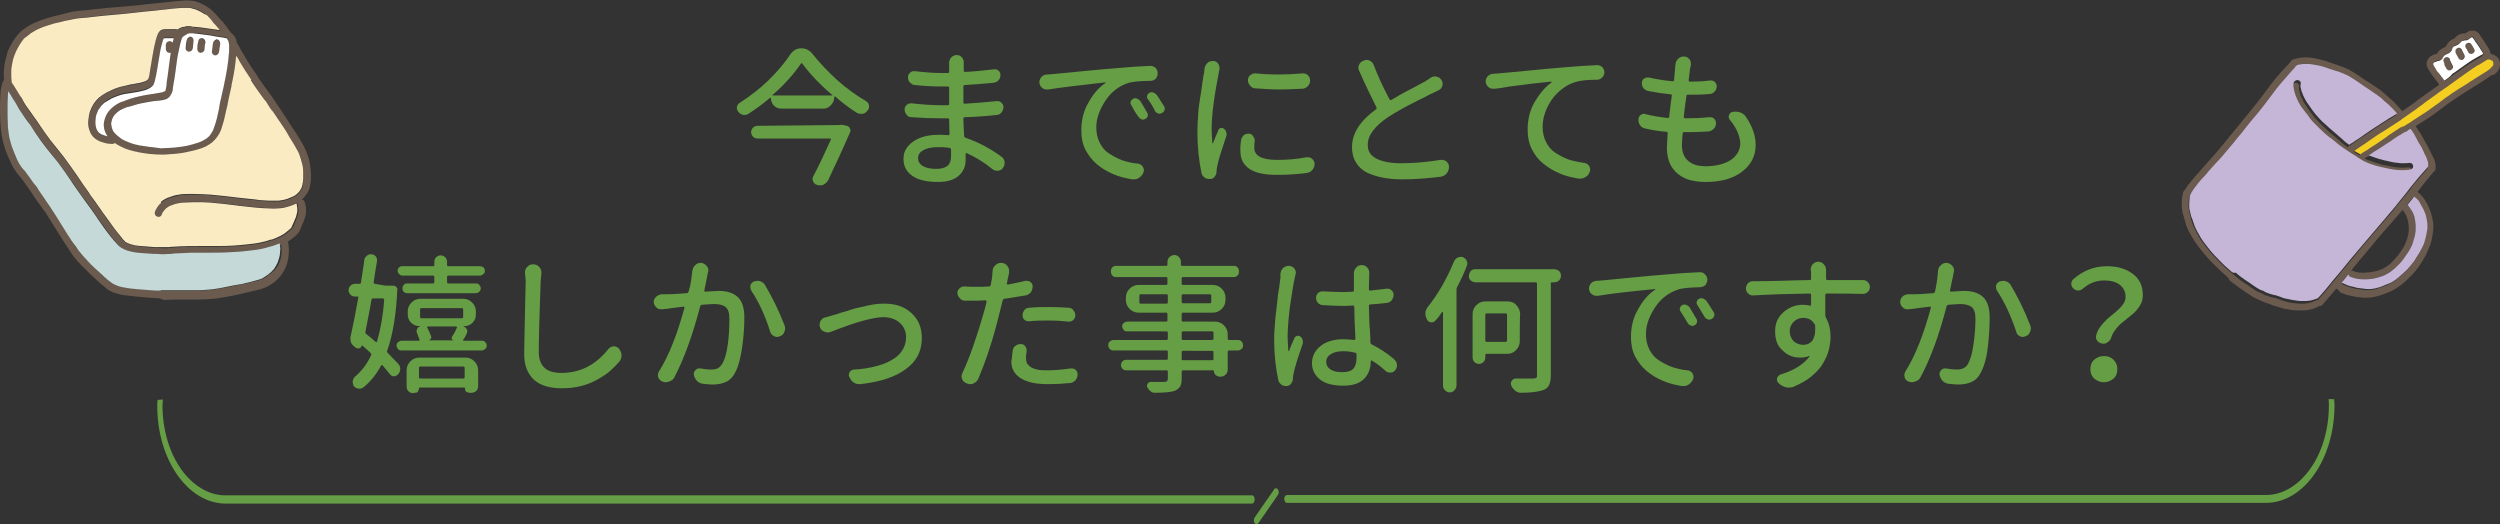 <?xml version="1.0" encoding="utf-8"?>
<!-- Generator: Adobe Illustrator 26.3.1, SVG Export Plug-In . SVG Version: 6.00 Build 0)  -->
<svg version="1.1" id="b" xmlns="http://www.w3.org/2000/svg" xmlns:xlink="http://www.w3.org/1999/xlink" x="0px" y="0px"
	 viewBox="0 0 667.7 140" style="enable-background:new 0 0 667.7 140;" xml:space="preserve">
<rect x="0" y="0" width="667.7" height="140" fill="#333333" stroke="none"/>
<style type="text/css">
	.st0{fill:#659E44;}
	.st1{fill:#6B5B4F;}
	.st2{fill:#FFFFFF;}
	.st3{fill:#FBEBC2;}
	.st4{fill:#C5DAD8;}
	.st5{fill:#C5B6D8;}
	.st6{fill:#F4CE21;}
</style>
<g>
	<path class="st0" d="M211.1,14.5c0.7-1,1.7-1.6,2.9-1.6s2.2,0.5,3,1.5c1.9,2.4,4.1,4.7,6.6,7c2.5,2.2,5.1,4.1,7.7,5.6
		c0.4,0.3,0.7,0.6,0.8,1.1c0,0.1,0,0.3,0,0.4c0,0.4-0.1,0.7-0.4,1c-0.3,0.5-0.8,0.8-1.3,0.9c-0.2,0-0.3,0-0.5,0
		c-0.4,0-0.8-0.1-1.1-0.3c-1.9-1.2-3.8-2.6-5.7-4.3c-0.1,0-0.1-0.1-0.2,0c-0.1,0-0.1,0.1-0.1,0.2c0,0.8-0.3,1.5-0.9,2.1
		S220.8,29,220,29h-11.4c-0.8,0-1.4-0.3-1.9-0.8s-0.8-1.2-0.8-2c0,0,0-0.1-0.1-0.1s-0.1,0-0.1,0c-1.9,1.6-3.8,3-5.8,4.3
		c-0.3,0.2-0.6,0.3-1,0.3c-0.2,0-0.3,0-0.4,0c-0.5-0.1-0.9-0.4-1.3-0.8c-0.2-0.3-0.4-0.7-0.4-1v-0.3c0.1-0.5,0.3-0.8,0.7-1.1
		c2.7-1.7,5.3-3.7,7.8-6.1C207.6,19.1,209.6,16.8,211.1,14.5L211.1,14.5z M223.9,33.4h0.2c0.4-0.1,0.8-0.1,1.2,0l0.9,0.2
		c0.4,0.1,0.7,0.4,0.8,0.7c0.2,0.4,0.2,0.7,0,1.1c-1.7,4-3.7,8.2-5.8,12.7c-0.3,0.5-0.7,0.9-1.2,1.2c-0.3,0.2-0.7,0.2-1.1,0.2
		c-0.2,0-0.4,0-0.6-0.1c-0.5-0.1-0.9-0.4-1.1-0.9c-0.1-0.2-0.2-0.5-0.2-0.7c0-0.3,0.1-0.5,0.2-0.7c1.7-3.2,3.2-6.5,4.7-9.8
		c0-0.1,0-0.2,0-0.2c-0.1-0.1-0.1-0.1-0.2-0.1h-19.4c-0.5,0-0.9-0.2-1.2-0.5s-0.5-0.8-0.5-1.2s0.2-0.9,0.5-1.2s0.8-0.5,1.2-0.5
		L223.9,33.4L223.9,33.4z M206.4,25.3c-0.1,0-0.1,0.1-0.1,0.1c0,0.1,0.1,0.1,0.1,0.1h15.8c0.1,0,0.1,0,0.1-0.1c0-0.1,0-0.1-0.1-0.1
		c-3.4-2.9-6-5.7-7.9-8.3c-0.1-0.1-0.1-0.1-0.2-0.1s-0.2,0-0.2,0.1C212,19.8,209.5,22.6,206.4,25.3L206.4,25.3z"/>
	<path class="st0" d="M267.4,41.8c0.5,0.3,0.8,0.8,0.9,1.4v0.4c0,0.4-0.1,0.8-0.4,1.2c-0.3,0.5-0.7,0.7-1.3,0.8h-0.3
		c-0.4,0-0.8-0.1-1.2-0.4c-2.2-1.8-4.5-3.2-6.9-4.3c-0.1,0-0.2,0-0.2,0c-0.1,0-0.1,0.1-0.1,0.2c0,0.2,0,0.5,0,0.9c0,0.4,0,0.6,0,0.8
		c0,1.6-0.6,3-1.8,4.1c-1.2,1.1-3.1,1.7-5.5,1.7c-3,0-5.3-0.5-6.9-1.6c-1.6-1.1-2.4-2.6-2.4-4.6c0-1.9,0.9-3.4,2.6-4.6
		c1.7-1.2,4-1.8,6.9-1.8c0.6,0,1.5,0,2.5,0.1c0.1,0,0.2,0,0.2-0.1s0.1-0.2,0.1-0.2c0-0.8-0.1-2.1-0.1-3.8c0-0.3-0.1-0.4-0.4-0.4
		h-1.8c-2.4,0-5.1-0.1-7.9-0.3c-0.5,0-1-0.2-1.3-0.7c-0.3-0.4-0.5-0.8-0.5-1.4c0-0.5,0.2-0.9,0.6-1.2c0.3-0.3,0.7-0.4,1.1-0.4h0.2
		c2.7,0.3,5.3,0.5,7.9,0.5h1.7c0.3,0,0.4-0.1,0.4-0.4v-4.2c0-0.3-0.1-0.4-0.4-0.4h-1.6c-2.1,0-4.5-0.1-7.2-0.4
		c-0.5,0-0.9-0.3-1.3-0.7s-0.5-0.8-0.5-1.4c0-0.5,0.2-0.9,0.6-1.2c0.3-0.3,0.6-0.4,1-0.4h0.2c2.6,0.3,4.9,0.5,7.1,0.5h1.7
		c0.3,0,0.4-0.1,0.4-0.4v-1.9l0-0.5c0-0.5,0.2-1,0.6-1.4c0.4-0.4,0.9-0.6,1.4-0.6c0.6,0,1,0.2,1.4,0.6c0.3,0.4,0.5,0.8,0.5,1.3
		l0,0.7c0,0.1,0,0.4,0,0.7c0,0.4,0,0.7,0,0.9c0,0.1,0,0.2,0.1,0.2c0.1,0.1,0.2,0.1,0.3,0.1c2.5-0.1,5.1-0.4,7.7-0.7
		c0.1,0,0.2,0,0.2,0c0.4,0,0.7,0.1,1,0.4c0.4,0.3,0.5,0.7,0.5,1.2c0,0.5-0.2,1-0.5,1.3c-0.3,0.4-0.8,0.6-1.3,0.7
		c-3.1,0.3-5.7,0.5-7.7,0.6c-0.3,0-0.4,0.2-0.4,0.4v4.3c0,0.1,0,0.2,0.1,0.2c0.1,0.1,0.2,0.1,0.3,0.1c2.9-0.2,5.7-0.4,8.5-0.7
		c0.1,0,0.2,0,0.2,0c0.4,0,0.7,0.1,1,0.4c0.4,0.3,0.6,0.7,0.6,1.2s-0.2,1-0.5,1.4c-0.3,0.4-0.8,0.7-1.3,0.7
		c-2.6,0.3-5.5,0.5-8.5,0.6c-0.3,0-0.4,0.2-0.4,0.4c0,1.2,0.1,2.8,0.2,4.6c0,0.3,0.2,0.4,0.4,0.5C261.3,38,264.4,39.6,267.4,41.8
		L267.4,41.8z M254,41.8c0-0.7,0-1.3,0-1.8c0-0.3-0.1-0.4-0.4-0.5c-1.1-0.2-2.1-0.2-3.2-0.2c-1.6,0-2.9,0.3-3.8,0.8
		s-1.4,1.2-1.4,2.1c0,0.9,0.4,1.6,1.2,2.1c0.8,0.5,2,0.8,3.6,0.8c1.2,0,2.2-0.2,2.9-0.7S254,43,254,41.8z"/>
	<path class="st0" d="M280,23.9c-0.1,0-0.2,0-0.4,0c-0.4,0-0.9-0.1-1.2-0.4c-0.5-0.3-0.7-0.8-0.8-1.4v-0.2c0-0.5,0.2-0.9,0.5-1.3
		c0.4-0.4,0.9-0.7,1.5-0.7s1.1-0.1,1.5-0.1c6.3-0.6,12-1.2,17.2-1.6c3.2-0.3,6.2-0.5,8.9-0.6c0,0,0.1,0,0.1,0c0.5,0,0.9,0.2,1.3,0.5
		c0.4,0.4,0.6,0.9,0.6,1.5s-0.2,1-0.5,1.4c-0.4,0.4-0.9,0.6-1.5,0.6c-2.5,0-4.5,0.2-5.7,0.5c-2.5,0.8-4.6,2.3-6.2,4.7
		s-2.5,4.8-2.5,7.2c0,1.6,0.3,2.9,0.9,4.1c0.6,1.2,1.4,2.2,2.5,2.9s2.2,1.3,3.5,1.8c1.3,0.4,2.6,0.8,4.2,0.9c0.6,0.1,1,0.3,1.3,0.8
		c0.2,0.3,0.3,0.6,0.3,0.9c0,0.2,0,0.4-0.1,0.6c-0.2,0.6-0.6,1.1-1.2,1.5c-0.4,0.3-0.9,0.4-1.4,0.4c-0.1,0-0.3,0-0.4,0
		c-1.8-0.3-3.5-0.7-5.1-1.4s-3-1.5-4.3-2.6s-2.3-2.4-3.1-3.9c-0.8-1.6-1.1-3.3-1.1-5.2c0-2.7,0.6-5.2,1.9-7.4c1.2-2.2,2.7-4,4.5-5.2
		c0,0,0.1-0.1,0.1-0.1c0,0,0-0.1-0.1-0.1C288,22.8,283,23.4,280,23.9L280,23.9z M302.1,28c-0.2-0.3-0.2-0.6-0.1-0.9
		c0.1-0.3,0.3-0.5,0.6-0.7c0.3-0.2,0.7-0.2,1-0.1s0.6,0.3,0.9,0.6c0.7,1.1,1.3,2.2,1.9,3.2c0.2,0.3,0.2,0.7,0.1,1
		c-0.1,0.3-0.4,0.6-0.7,0.7c-0.3,0.2-0.7,0.2-1,0c-0.4-0.1-0.6-0.4-0.8-0.7C303.3,30.2,302.7,29.1,302.1,28L302.1,28z M306.5,26.4
		c-0.2-0.3-0.2-0.6-0.1-0.9c0.1-0.3,0.3-0.6,0.6-0.7c0.3-0.2,0.7-0.2,1-0.1s0.6,0.3,0.9,0.6c0.8,1.1,1.4,2.2,2,3.1
		c0.1,0.2,0.2,0.4,0.2,0.6c0,0.1,0,0.3-0.1,0.4c-0.1,0.4-0.3,0.6-0.7,0.8c-0.3,0.2-0.7,0.2-1,0.1s-0.6-0.3-0.8-0.6
		C307.9,28.4,307.2,27.3,306.5,26.4L306.5,26.4z"/>
	<path class="st0" d="M321.7,18.3c0.1-0.6,0.4-1.1,0.8-1.5c0.4-0.4,0.9-0.5,1.4-0.5h0.2c0.6,0,1,0.3,1.3,0.8c0.2,0.3,0.3,0.7,0.3,1
		c0,0.2,0,0.3,0,0.5c-0.1,0.3-0.2,0.6-0.2,0.9c-0.4,2.1-0.9,4.7-1.3,7.6s-0.6,5.4-0.6,7.3c0,1.3,0.1,2.5,0.2,3.8c0,0,0,0.1,0.1,0.1
		c0,0,0.1,0,0.1-0.1c0.3-0.9,0.8-2,1.4-3.4c0.1-0.3,0.3-0.5,0.6-0.6c0.3-0.1,0.6,0,0.9,0.2c0.3,0.2,0.5,0.5,0.6,0.9
		c0,0.2,0.1,0.3,0.1,0.5c0,0.2,0,0.4-0.1,0.6c-0.5,1.6-1,3.1-1.5,4.6s-0.7,2.6-0.9,3.4c-0.1,0.5-0.2,1-0.2,1.5
		c0,0.5-0.2,0.9-0.5,1.3c-0.3,0.4-0.7,0.6-1.2,0.6H323c-0.5,0-0.9-0.1-1.3-0.4c-0.4-0.3-0.7-0.7-0.8-1.2c-0.7-3.3-1.1-7-1.1-11
		c0-1.4,0.1-2.9,0.2-4.6c0.1-1.7,0.3-3.1,0.5-4.2s0.4-2.5,0.6-4.1c0.2-1.6,0.4-2.5,0.5-2.9C321.6,19.1,321.7,18.7,321.7,18.3
		L321.7,18.3z M331.5,37.3c0.1-0.5,0.4-0.9,0.7-1.2c0.4-0.3,0.8-0.4,1.2-0.4h0.2c0.5,0,0.9,0.3,1.1,0.7c0.2,0.3,0.4,0.7,0.4,1
		c0,0.1,0,0.2,0,0.3c-0.1,0.6-0.1,1.2-0.1,1.8c0,2.1,2,3.2,6.1,3.2c2.7,0,5.3-0.2,7.8-0.7c0.1,0,0.2,0,0.4,0c0.4,0,0.8,0.1,1.1,0.4
		c0.4,0.3,0.7,0.8,0.7,1.4s-0.2,1.1-0.6,1.6s-0.9,0.7-1.5,0.8c-2.3,0.3-5,0.5-7.9,0.5c-3.3,0-5.8-0.5-7.4-1.6
		c-1.6-1.1-2.4-2.6-2.4-4.6C331.2,39.5,331.3,38.5,331.5,37.3L331.5,37.3z M335.3,23.6c-0.5,0-1-0.2-1.4-0.7s-0.6-0.9-0.6-1.5
		c0-0.5,0.2-1,0.6-1.3c0.4-0.3,0.8-0.5,1.2-0.5h0.2c1.9,0.2,3.8,0.3,5.8,0.3c2.2,0,4.4-0.1,6.8-0.3h0.2c0.5,0,0.9,0.2,1.2,0.5
		c0.4,0.4,0.6,0.8,0.6,1.4s-0.2,1.1-0.6,1.5s-0.9,0.7-1.5,0.7c-2.2,0.1-4.3,0.2-6.4,0.2S337.3,23.7,335.3,23.6L335.3,23.6z"/>
	<path class="st0" d="M382.2,20.7c0.3-0.2,0.7-0.3,1.1-0.3c0.1,0,0.3,0,0.4,0.1c0.6,0.1,1,0.4,1.3,0.9c0.2,0.3,0.3,0.7,0.3,1
		c0,0.2,0,0.4-0.1,0.5c-0.1,0.6-0.5,1-1,1.2c-0.5,0.3-1,0.5-1.6,0.8c-0.1,0-0.9,0.4-2.2,1.1c-1.4,0.7-2.5,1.2-3.2,1.6
		c-0.8,0.4-1.8,0.9-3,1.6s-2.3,1.3-3.2,1.9c-3.8,2.5-5.7,5-5.7,7.6c0,1.6,0.7,2.8,2.2,3.6c1.5,0.8,3.7,1.3,6.6,1.3
		c3.5,0,7-0.3,10.6-0.9c0.1,0,0.2,0,0.4,0c0.4,0,0.8,0.1,1.2,0.4c0.4,0.4,0.7,0.8,0.7,1.4c0,0.7-0.2,1.3-0.6,1.8
		c-0.4,0.5-1,0.8-1.6,0.9c-3.3,0.4-6.7,0.7-10.4,0.7c-2,0-3.8-0.2-5.3-0.5s-3-0.8-4.2-1.4c-1.2-0.7-2.1-1.5-2.8-2.7s-1-2.5-1-4
		c0-3.6,2.1-7,6.4-10.1c0.2-0.2,0.2-0.3,0.1-0.6c-1.2-2.4-2.8-5.6-4.6-9.7c-0.1-0.3-0.2-0.5-0.2-0.8c0-0.3,0-0.5,0.2-0.8
		c0.2-0.5,0.6-0.9,1.2-1.1c0.3-0.1,0.5-0.2,0.7-0.2c0.3,0,0.6,0,0.9,0.2c0.5,0.2,0.9,0.6,1.1,1.2c1.2,3.1,2.6,6.1,4.2,9.1
		c0.1,0.2,0.3,0.3,0.5,0.2c1.3-0.8,3-1.8,5.2-2.9c2.2-1.2,3.5-1.9,3.9-2.1C381.4,21.2,381.9,20.9,382.2,20.7L382.2,20.7z"/>
	<path class="st0" d="M399.2,23.7c-0.1,0-0.2,0-0.4,0c-0.4,0-0.9-0.1-1.2-0.4c-0.5-0.4-0.7-0.8-0.8-1.4c0-0.1,0-0.2,0-0.2
		c0-0.5,0.2-0.9,0.5-1.3c0.4-0.4,0.9-0.7,1.5-0.7c0.6,0,1.1-0.1,1.5-0.1c1-0.1,3.5-0.3,7.5-0.7c4-0.4,7.3-0.7,9.8-0.9
		c3.5-0.3,6.4-0.5,8.9-0.6h0.1c0.5,0,1,0.2,1.3,0.5c0.4,0.4,0.6,0.9,0.6,1.4s-0.2,1-0.6,1.4s-0.9,0.6-1.4,0.6
		c-2.5,0-4.5,0.2-5.7,0.6c-1.7,0.5-3.2,1.4-4.6,2.7c-1.4,1.3-2.4,2.8-3.1,4.4c-0.7,1.6-1.1,3.2-1.1,4.8s0.3,2.9,0.9,4.1
		c0.6,1.2,1.4,2.2,2.5,2.9s2.2,1.3,3.5,1.8c1.3,0.4,2.7,0.7,4.2,0.9c0.5,0.1,1,0.3,1.3,0.8c0.2,0.3,0.3,0.6,0.3,0.9
		c0,0.2,0,0.4-0.1,0.6c-0.2,0.7-0.6,1.2-1.2,1.5c-0.4,0.3-0.9,0.4-1.4,0.4c-0.1,0-0.3,0-0.4,0c-1.8-0.3-3.5-0.7-5.1-1.4
		c-1.6-0.7-3-1.5-4.3-2.6c-1.3-1-2.3-2.3-3.1-3.9s-1.1-3.3-1.1-5.2c0-2.7,0.6-5.2,1.9-7.4s2.8-4,4.5-5.2c0,0,0-0.1,0-0.1
		c0,0,0-0.1-0.1-0.1c-0.2,0-1.2,0.1-2.9,0.3c-1.8,0.2-3.1,0.3-4.2,0.5c-1,0.1-2.4,0.3-4,0.5C401.7,23.4,400.3,23.6,399.2,23.7
		L399.2,23.7z"/>
	<path class="st0" d="M462,32c-0.2-0.3-0.3-0.5-0.3-0.8c0-0.1,0-0.3,0.1-0.4c0.1-0.5,0.4-0.8,0.9-0.9c0.3,0,0.5-0.1,0.8-0.1
		c0.4,0,0.8,0.1,1.2,0.2c0.6,0.2,1.2,0.6,1.6,1.2c1.7,2.5,2.6,5,2.6,7.5c0,3-1.2,5.3-3.7,7.2s-5.7,2.7-9.8,2.7c-1.5,0-2.8-0.2-4-0.5
		c-1.2-0.3-2.3-0.9-3.2-1.6s-1.7-1.7-2.2-2.8s-0.8-2.6-0.8-4.2c0-0.8,0.1-2.1,0.2-3.9c0-0.3-0.1-0.4-0.4-0.4c-2.2-0.2-4-0.5-5.7-0.9
		c-0.5-0.1-1-0.4-1.3-0.9c-0.3-0.4-0.4-0.9-0.4-1.4c0-0.6,0.2-1,0.6-1.3c0.3-0.2,0.5-0.3,0.9-0.3c0.2,0,0.3,0,0.4,0.1
		c1.7,0.4,3.7,0.8,5.9,1c0.3,0,0.4-0.1,0.4-0.3c0.2-1.7,0.4-3.6,0.7-5.6c0-0.3,0-0.4-0.3-0.4c-2-0.2-4-0.5-6-0.9
		c-0.5-0.1-1-0.4-1.3-0.8c-0.3-0.4-0.4-0.8-0.4-1.3c0-0.5,0.2-1,0.6-1.2c0.3-0.2,0.5-0.3,0.9-0.3c0.1,0,0.3,0,0.4,0
		c1.8,0.4,3.9,0.8,6.3,1c0.3,0,0.4-0.1,0.4-0.3c0.1-1.2,0.2-2.3,0.3-3.3c0-0.4,0-0.7,0.1-0.9c0-0.6,0.3-1.1,0.7-1.5
		c0.4-0.4,0.9-0.6,1.4-0.6h0.2c0.6,0,1,0.3,1.4,0.7c0.3,0.4,0.4,0.8,0.4,1.2v0.3c0,0.3-0.1,0.6-0.2,0.9l-0.4,3.2
		c0,0.1,0,0.2,0.1,0.3c0.1,0.1,0.1,0.1,0.2,0.1c2.1,0,3.9-0.1,5.4-0.3h0.2c0.4,0,0.8,0.1,1.1,0.4c0.3,0.3,0.5,0.7,0.5,1.1
		c0,0.6-0.2,1.1-0.6,1.5c-0.4,0.4-0.8,0.6-1.3,0.6c-1.9,0.2-3.8,0.2-5.8,0.2c-0.3,0-0.4,0.1-0.4,0.4c-0.3,1.9-0.5,3.8-0.7,5.5
		c0,0.1,0,0.2,0.1,0.3c0.1,0.1,0.2,0.1,0.3,0.1h0.2c2.2,0,4.3-0.1,6.2-0.3h0.2c0.4,0,0.8,0.1,1.1,0.4c0.3,0.3,0.5,0.7,0.5,1.2
		c0,0.6-0.2,1.1-0.6,1.5c-0.4,0.4-0.8,0.6-1.3,0.7c-1.8,0.1-3.6,0.2-5.5,0.2h-1.1c-0.3,0-0.4,0.1-0.4,0.4c-0.1,1.3-0.2,2.4-0.2,3
		c0,1.8,0.5,3.2,1.6,4.2s2.6,1.5,4.7,1.5c2.9,0,5.1-0.6,6.8-1.7c1.7-1.2,2.5-2.7,2.5-4.6C464.6,36.1,463.7,34,462,32L462,32z"/>
</g>
<g>
	<path class="st0" d="M103,76.3c1.2,0,1.9,0,2.2,0c0.3,0,0.5,0.2,0.7,0.4s0.3,0.5,0.2,0.8c-0.3,6.6-1.2,12-2.7,16.2
		c-0.1,0.2,0,0.4,0.2,0.6c1,1,1.9,2,2.7,2.8c0.4,0.4,0.6,0.9,0.6,1.4s-0.2,1.1-0.6,1.5c-0.3,0.3-0.7,0.5-1.1,0.5h0
		c-0.5,0-0.8-0.2-1.1-0.6c-0.6-0.7-1.2-1.5-1.9-2.3c-0.1-0.1-0.1-0.1-0.2-0.1c-0.1,0-0.2,0.1-0.2,0.1c-1.3,2.4-2.9,4.4-4.8,5.9
		c-0.3,0.2-0.6,0.3-1,0.3c-0.1,0-0.2,0-0.3,0c-0.5-0.1-0.9-0.3-1.2-0.7c-0.2-0.3-0.3-0.7-0.3-1.1v-0.2c0.1-0.5,0.3-0.9,0.6-1.2
		c1.7-1.4,3.2-3.3,4.3-5.7c0.1-0.2,0.1-0.4-0.1-0.6c-0.5-0.5-1.3-1.2-2.2-2c-0.1-0.1-0.1,0-0.2,0c-0.1,0.3-0.2,0.6-0.6,0.7
		c-0.3,0.1-0.6,0.1-0.9-0.1l-0.3-0.2c-0.4-0.3-0.8-0.7-1-1.1c-0.1-0.3-0.2-0.6-0.2-0.9c0-0.2,0-0.4,0-0.6c0.6-2.6,1.3-6.2,2.1-10.6
		c0.1-0.2,0-0.3-0.2-0.3h-0.7c-0.5,0-0.9-0.2-1.2-0.5c-0.3-0.3-0.5-0.7-0.5-1.2s0.2-0.9,0.5-1.2s0.7-0.5,1.2-0.5h1.2
		c0.2,0,0.4-0.1,0.4-0.3c0.4-2.9,0.8-4.9,0.9-6.1c0.1-0.5,0.3-0.8,0.7-1.1c0.3-0.3,0.7-0.4,1.1-0.4h0.2c0.5,0.1,0.8,0.3,1.1,0.6
		c0.2,0.3,0.3,0.6,0.3,0.9c0,0.1,0,0.2,0,0.3c-0.3,1.7-0.6,3.6-0.9,5.7c0,0.1,0,0.2,0.1,0.3c0.1,0.1,0.2,0.1,0.2,0.1L103,76.3
		L103,76.3z M102.6,80.1c0-0.1,0-0.2-0.1-0.3c-0.1-0.1-0.2-0.1-0.2-0.1h-2.6c-0.3,0-0.4,0.1-0.5,0.4c-0.4,2.5-1,5.3-1.6,8.5
		c-0.1,0.2,0,0.4,0.2,0.6c0.8,0.6,1.6,1.3,2.5,2.1c0.1,0.1,0.2,0.1,0.2,0.1c0.1,0,0.1-0.1,0.2-0.2C101.6,88.1,102.3,84.4,102.6,80.1
		L102.6,80.1z M123.7,90.7c-0.1,0.1-0.1,0.2,0,0.2s0.1,0.1,0.2,0.1h4.8c0.4,0,0.7,0.1,0.9,0.4c0.3,0.3,0.4,0.6,0.4,0.9
		s-0.1,0.7-0.4,0.9s-0.6,0.4-0.9,0.4h-21.5c-0.4,0-0.7-0.1-0.9-0.4s-0.4-0.6-0.4-0.9s0.1-0.7,0.4-0.9s0.6-0.4,0.9-0.4h4.6
		c0.1,0,0.2,0,0.2-0.1s0.1-0.2,0-0.3c-0.2-0.5-0.4-1-0.6-1.6c-0.2-0.4-0.2-0.7,0-1.1c0.1-0.4,0.4-0.6,0.8-0.7v-0.1h-0.2
		c-0.8,0-1.6-0.3-2.2-0.9s-0.9-1.3-0.9-2.2v-0.8c0-0.9,0.3-1.7,1-2.4s1.5-1,2.4-1h11.4c0.9,0,1.7,0.3,2.4,1s1,1.5,1,2.4v0.8
		c0,0.9-0.3,1.6-0.9,2.2s-1.3,0.9-2.2,0.9h-0.2v0.1c0.4,0.1,0.7,0.4,0.9,0.8s0.1,0.8-0.1,1.2C124.3,89.9,124,90.4,123.7,90.7
		L123.7,90.7z M115.6,75.7c0.3,0,0.4-0.1,0.4-0.4V74c0-0.3-0.1-0.4-0.4-0.4h-8.1c-0.3,0-0.6-0.1-0.9-0.4s-0.4-0.6-0.4-0.9
		s0.1-0.6,0.4-0.9c0.2-0.2,0.5-0.3,0.9-0.3h8.2c0.2,0,0.3-0.1,0.3-0.3v-0.9c0-0.5,0.2-0.9,0.5-1.2s0.8-0.5,1.2-0.5s0.9,0.2,1.2,0.5
		c0.3,0.3,0.5,0.8,0.5,1.2v0.9c0,0.2,0.1,0.3,0.3,0.3h8.5c0.3,0,0.6,0.1,0.9,0.3c0.2,0.2,0.4,0.5,0.4,0.9s-0.1,0.7-0.4,0.9
		s-0.5,0.4-0.9,0.4h-8.4c-0.3,0-0.4,0.1-0.4,0.4v1.3c0,0.3,0.1,0.4,0.4,0.4h7.3c0.4,0,0.7,0.1,0.9,0.4c0.2,0.2,0.4,0.5,0.4,0.9
		s-0.1,0.6-0.4,0.9c-0.2,0.2-0.5,0.4-0.9,0.4h-18.4c-0.3,0-0.6-0.1-0.9-0.4c-0.2-0.2-0.3-0.5-0.3-0.9s0.1-0.6,0.3-0.9
		c0.2-0.2,0.5-0.4,0.9-0.4H115.6z M110.3,105c-0.5,0-0.9-0.2-1.2-0.5s-0.5-0.7-0.5-1.2v-4.4c0-0.9,0.3-1.7,1-2.4s1.5-1,2.4-1h12.3
		c0.9,0,1.7,0.3,2.4,1s1,1.5,1,2.4v4.3c0,0.5-0.2,0.9-0.5,1.2s-0.8,0.5-1.2,0.5h-0.6c-0.3,0-0.6-0.1-0.9-0.3s-0.3-0.5-0.3-0.9
		c0-0.1-0.1-0.2-0.2-0.2h-11.9c-0.1,0-0.2,0.1-0.2,0.2c0,0.3-0.1,0.6-0.3,0.9s-0.5,0.3-0.9,0.3L110.3,105L110.3,105z M124.1,98.3
		c0-0.3-0.1-0.4-0.4-0.4h-11.4c-0.3,0-0.4,0.1-0.4,0.4v2.4c0,0.3,0.1,0.4,0.4,0.4h11.4c0.3,0,0.4-0.1,0.4-0.4V98.3z M112.6,82.3
		c-0.3,0-0.4,0.1-0.4,0.4v1.9c0,0.3,0.1,0.4,0.4,0.4h10.7c0.3,0,0.4-0.1,0.4-0.4v-1.9c0-0.3-0.1-0.4-0.4-0.4
		C123.2,82.3,112.6,82.3,112.6,82.3z M122,87.6c0.1-0.1,0.1-0.2,0-0.3c-0.1-0.1-0.1-0.1-0.2-0.1h-7.5c-0.1,0-0.1,0-0.2,0.1
		s-0.1,0.2,0,0.2c0.4,0.7,0.7,1.4,1,2.2c0.1,0.2,0.1,0.5,0,0.7c-0.1,0.2-0.3,0.4-0.6,0.5c0,0,0,0,0,0h6.6c0,0,0,0,0,0
		c-0.2-0.1-0.3-0.2-0.4-0.3s-0.1-0.4,0-0.6C121.3,89.1,121.7,88.3,122,87.6z"/>
	<path class="st0" d="M140.2,72.8c0-0.6,0.2-1.1,0.6-1.5c0.4-0.5,0.9-0.7,1.6-0.7h0c0.6,0,1.2,0.2,1.6,0.7c0.4,0.4,0.6,0.9,0.6,1.5
		V73c-0.1,0.6-0.1,1.3-0.2,2c-0.3,8.8-0.5,15.1-0.5,19c0,2,0.6,3.4,1.6,4.3s2.6,1.3,4.4,1.3c5,0,9.2-2.1,12.6-6.4
		c0.4-0.4,0.8-0.7,1.4-0.7c0,0,0.1,0,0.1,0c0.5,0,0.9,0.2,1.3,0.6c0.4,0.5,0.7,1.1,0.7,1.8v0c0,0.6-0.2,1.2-0.6,1.7
		c-0.8,0.9-1.7,1.8-2.6,2.6s-2.1,1.5-3.3,2.2c-1.3,0.7-2.7,1.3-4.3,1.7c-1.6,0.4-3.3,0.6-5.1,0.6c-3.2,0-5.7-0.7-7.4-2.2
		s-2.7-3.8-2.7-6.9c0-2,0.1-5.5,0.2-10.5s0.2-8,0.2-9.2L140.2,72.8L140.2,72.8z"/>
	<path class="st0" d="M184.9,72.4c0.1-0.6,0.3-1.2,0.8-1.6c0.4-0.4,0.9-0.6,1.4-0.6h0.2c0.6,0.1,1.1,0.4,1.5,0.9
		c0.3,0.4,0.4,0.8,0.4,1.2c0,0.1,0,0.3-0.1,0.4c0,0.1-0.1,0.3-0.1,0.4c-0.1,0.4-0.2,1.1-0.4,2.1s-0.4,1.8-0.5,2.4
		c0,0.1,0,0.2,0.1,0.2c0.1,0.1,0.1,0.1,0.2,0.1c1.6-0.1,2.8-0.2,3.6-0.2c2.1,0,3.8,0.5,5,1.6c1.2,1.1,1.8,2.9,1.8,5.5
		s-0.2,5.3-0.6,8c-0.4,2.7-0.9,4.8-1.7,6.4c-0.6,1.3-1.4,2.2-2.4,2.7s-2.2,0.8-3.8,0.8c-0.8,0-1.6-0.1-2.6-0.2
		c-0.6-0.1-1.1-0.3-1.6-0.8c-0.4-0.5-0.7-1-0.8-1.7c0-0.1,0-0.2,0-0.2c0-0.4,0.2-0.7,0.5-1c0.3-0.3,0.6-0.4,0.9-0.4h0.3
		c1.2,0.2,2.1,0.3,2.9,0.3c0.8,0,1.4-0.1,1.9-0.4s0.9-0.8,1.3-1.5c0.6-1.2,1-2.8,1.3-5s0.4-4.3,0.4-6.6c0-1.6-0.3-2.6-1-3.2
		c-0.6-0.5-1.7-0.8-3.1-0.8c-0.7,0-1.8,0.1-3.2,0.2c-0.3,0-0.4,0.2-0.5,0.4c-2,7.7-4.3,14-6.9,19c-0.3,0.6-0.8,0.9-1.4,1.1
		c-0.3,0.1-0.6,0.2-0.9,0.2c-0.3,0-0.6-0.1-0.9-0.2c-0.5-0.2-0.9-0.6-1.1-1.1c-0.1-0.2-0.1-0.4-0.1-0.6c0-0.3,0.1-0.7,0.3-1
		c2.7-4.3,4.9-10,6.8-17c0-0.1,0-0.2,0-0.2c-0.1-0.1-0.1-0.1-0.2-0.1c-2.3,0.3-3.6,0.4-3.9,0.5c-0.6,0.1-1.1,0.1-1.8,0.2
		c-0.1,0-0.2,0-0.3,0c-0.5,0-0.9-0.1-1.2-0.4c-0.5-0.4-0.8-0.9-0.8-1.6c0-0.5,0.2-0.9,0.6-1.3c0.4-0.4,0.9-0.6,1.4-0.7
		c0.3,0,0.9,0,1.6,0c1.1,0,2.9-0.1,5.2-0.3c0.3,0,0.4-0.2,0.5-0.4C184.5,76.1,184.7,74.1,184.9,72.4L184.9,72.4z M200.7,77.7
		c-0.2-0.3-0.3-0.6-0.3-0.9c0-0.2,0-0.3,0-0.5c0.1-0.5,0.4-0.8,0.9-1.1c0.3-0.1,0.7-0.2,1-0.2c0.2,0,0.5,0,0.7,0.1
		c0.6,0.2,1,0.5,1.3,1c1.8,3,3.6,6.6,5.2,10.7c0.1,0.3,0.2,0.6,0.2,0.9s-0.1,0.6-0.2,0.9c-0.2,0.6-0.6,1-1.2,1.2
		c-0.3,0.1-0.5,0.2-0.8,0.2s-0.5-0.1-0.7-0.2c-0.5-0.2-0.9-0.6-1.1-1.2C204.4,84.4,202.7,80.7,200.7,77.7L200.7,77.7z"/>
	<path class="st0" d="M222,88.6c-0.3,0.1-0.6,0.2-0.9,0.2s-0.6-0.1-0.9-0.2c-0.6-0.2-1-0.6-1.2-1.2c-0.1-0.2-0.1-0.5-0.1-0.7
		c0-0.3,0.1-0.6,0.2-0.9c0.3-0.5,0.7-0.9,1.2-1c0.7-0.2,1.3-0.3,1.8-0.5c0.1,0,0.5-0.2,1.4-0.4c0.8-0.3,1.4-0.5,1.9-0.6
		c0.4-0.1,1.1-0.3,1.9-0.6c0.9-0.3,1.7-0.5,2.3-0.6c0.6-0.1,1.4-0.3,2.2-0.5s1.6-0.3,2.3-0.4s1.4-0.1,2.1-0.1c3,0,5.4,0.8,7.2,2.5
		c1.9,1.7,2.8,3.9,2.8,6.7c0,3.5-1.4,6.2-4.3,8.3c-2.8,2.1-6.9,3.4-12.1,4c-0.1,0-0.2,0-0.3,0c-0.5,0-1-0.1-1.4-0.4
		c-0.6-0.3-0.9-0.8-1.2-1.4c-0.1-0.2-0.2-0.4-0.2-0.6c0-0.3,0.1-0.5,0.2-0.8c0.3-0.4,0.7-0.7,1.2-0.7c2-0.1,3.9-0.4,5.5-0.8
		c1.6-0.4,3.1-0.9,4.3-1.6c1.3-0.7,2.3-1.5,3-2.6s1.1-2.2,1.1-3.6c0-1.6-0.6-2.9-1.7-3.9c-1.1-1-2.7-1.5-4.5-1.5
		C232.9,84.8,228.3,86.1,222,88.6L222,88.6z"/>
	<path class="st0" d="M273.9,75c0.1,0,0.3,0,0.4,0c0.3,0,0.6,0.1,0.9,0.3c0.4,0.3,0.6,0.7,0.6,1.2c0,0.6-0.2,1.1-0.5,1.6
		c-0.4,0.4-0.8,0.7-1.4,0.8c-1.8,0.3-3.6,0.6-5.6,0.9c-0.3,0-0.4,0.2-0.5,0.4c-0.3,1.3-0.7,2.9-1.2,4.8c-1.5,6-3.3,11.4-5.3,16.1
		c-0.2,0.6-0.7,1-1.3,1.3c-0.3,0.2-0.6,0.2-1,0.2c-0.3,0-0.5-0.1-0.8-0.2c-0.6-0.2-1-0.6-1.2-1.1c-0.1-0.3-0.2-0.5-0.2-0.7
		c0-0.3,0.1-0.6,0.2-0.9c1-2.1,2-4.6,3-7.5c1-2.9,1.9-5.7,2.6-8.2c0.3-1,0.6-2.1,0.9-3.4c0-0.1,0-0.2-0.1-0.3
		c-0.1-0.1-0.1-0.1-0.2-0.1c-1.2,0.1-2.1,0.1-2.8,0.1c-0.9,0-1.8,0-2.7,0c-0.6,0-1-0.2-1.4-0.7c-0.4-0.4-0.6-0.9-0.6-1.4
		c0-0.5,0.2-0.9,0.6-1.2c0.3-0.3,0.7-0.5,1.2-0.5h0.2c0.9,0.1,1.9,0.1,2.9,0.1c1.2,0,2.5,0,3.6-0.1c0.3,0,0.4-0.2,0.4-0.4
		c0.3-1.3,0.4-2.2,0.4-2.5c0-0.4,0.1-0.8,0.1-1.2c0-0.7,0.3-1.2,0.8-1.6c0.4-0.4,0.9-0.6,1.5-0.6h0.2c0.6,0.1,1.1,0.3,1.5,0.9
		c0.3,0.4,0.4,0.8,0.4,1.2c0,0.2,0,0.3,0,0.5c0,0.3-0.1,0.6-0.2,1l-0.4,1.9c0,0.1,0,0.2,0.1,0.2c0.1,0.1,0.1,0.1,0.2,0.1
		C270.7,75.7,272.3,75.4,273.9,75L273.9,75z M270.5,93.5c0.1-0.5,0.3-0.9,0.8-1.2c0.4-0.3,0.8-0.4,1.2-0.4c0.1,0,0.2,0,0.2,0
		c0.5,0,0.9,0.2,1.2,0.7c0.2,0.3,0.3,0.7,0.3,1c0,0.1,0,0.2,0,0.3c-0.1,0.6-0.2,1.2-0.2,1.6c0,0.5,0.1,0.9,0.2,1.3s0.5,0.7,0.9,1.1
		c0.4,0.3,1,0.6,1.9,0.8c0.8,0.2,1.9,0.2,3,0.2c1.8,0,3.8-0.2,5.9-0.5h0.3c0.4,0,0.8,0.1,1.1,0.4c0.4,0.3,0.5,0.8,0.5,1.2
		c0,0.6-0.2,1.1-0.6,1.6c-0.4,0.4-0.9,0.7-1.5,0.7c-1.9,0.2-3.8,0.3-5.8,0.3c-3.2,0-5.6-0.5-7.3-1.6c-1.6-1-2.5-2.5-2.5-4.5
		C270.3,95.7,270.3,94.7,270.5,93.5L270.5,93.5z M274.9,85.8h-0.2c-0.4,0-0.8-0.1-1.1-0.4c-0.4-0.3-0.5-0.8-0.5-1.2
		c0-0.5,0.2-1,0.5-1.4s0.8-0.6,1.3-0.6c1.9-0.2,3.7-0.2,5.5-0.2c1.7,0,3.4,0.1,5,0.2c0.5,0,1,0.2,1.3,0.7c0.3,0.4,0.5,0.8,0.5,1.3
		c0,0.6-0.2,1-0.6,1.3c-0.3,0.3-0.7,0.4-1.1,0.4h-0.2c-1.8-0.2-3.4-0.3-4.8-0.3C278.6,85.6,276.7,85.6,274.9,85.8L274.9,85.8z"/>
	<path class="st0" d="M330.6,90.8c0.4,0,0.7,0.1,1,0.4c0.3,0.3,0.4,0.6,0.4,1s-0.1,0.8-0.4,1s-0.6,0.4-1,0.4h-2.3
		c-0.3,0-0.4,0.1-0.4,0.4v4.7c0,0.5-0.2,1-0.5,1.3s-0.8,0.6-1.3,0.6h-0.3c-0.4,0-0.8-0.2-1.1-0.4c-0.3-0.3-0.5-0.7-0.5-1.1
		c0-0.1,0-0.2-0.2-0.2h-8c-0.3,0-0.4,0.1-0.4,0.4v1.7c0,1-0.1,1.7-0.4,2.2c-0.3,0.5-0.8,0.9-1.5,1.2c-0.9,0.3-2.6,0.5-5.2,0.5h0
		c-0.5,0-0.9-0.1-1.2-0.4c-0.4-0.3-0.7-0.7-0.9-1.1c-0.1-0.3-0.1-0.6,0.1-0.9c0.2-0.3,0.5-0.5,0.8-0.5c0.9,0,1.6,0,2.1,0
		c0.6,0,1.1,0,1.5,0c0.4,0,0.6-0.1,0.8-0.2c0.1-0.1,0.2-0.3,0.2-0.7v-1.8c0-0.3-0.1-0.4-0.4-0.4h-10.7c-0.4,0-0.7-0.1-1-0.4
		s-0.4-0.6-0.4-1s0.1-0.7,0.4-1s0.6-0.4,1-0.4h10.7c0.3,0,0.4-0.1,0.4-0.4v-1.7c0-0.3-0.1-0.4-0.4-0.4h-14.1c-0.4,0-0.8-0.1-1-0.4
		c-0.3-0.3-0.4-0.6-0.4-1s0.1-0.8,0.4-1s0.6-0.4,1-0.4h14.1c0.3,0,0.4-0.1,0.4-0.4v-1.5c0-0.3-0.1-0.4-0.4-0.4H301
		c-0.4,0-0.7-0.1-0.9-0.4s-0.4-0.6-0.4-0.9s0.1-0.7,0.4-0.9s0.5-0.4,0.9-0.4h10.4c0.3,0,0.4-0.1,0.4-0.4v-1.6c0-0.3-0.1-0.4-0.4-0.4
		h-7.3c-0.9,0-1.7-0.3-2.4-1s-1-1.5-1-2.4v-0.6c0-0.9,0.3-1.7,1-2.4s1.5-1,2.4-1h7.3c0.3,0,0.4-0.1,0.4-0.4v-1.3
		c0-0.3-0.1-0.4-0.4-0.4h-13.3c-0.4,0-0.8-0.1-1-0.4c-0.3-0.3-0.4-0.6-0.4-1.1s0.1-0.8,0.4-1.1s0.6-0.4,1-0.4h13.4
		c0.2,0,0.3-0.1,0.3-0.3v-0.7c0-0.5,0.2-1,0.5-1.3s0.8-0.6,1.3-0.6s1,0.2,1.3,0.6c0.4,0.4,0.5,0.8,0.5,1.3v0.7
		c0,0.2,0.1,0.3,0.3,0.3h13.8c0.4,0,0.8,0.1,1,0.4c0.3,0.3,0.4,0.6,0.4,1.1s-0.1,0.8-0.4,1.1s-0.6,0.4-1,0.4H316
		c-0.3,0-0.4,0.1-0.4,0.4v1.3c0,0.3,0.1,0.4,0.4,0.4h7.9c0.9,0,1.7,0.3,2.4,1s1,1.5,1,2.4v0.6c0,0.9-0.3,1.7-1,2.4s-1.5,1-2.4,1H316
		c-0.3,0-0.4,0.1-0.4,0.4v1.6c0,0.3,0.1,0.4,0.4,0.4h8.5c0.9,0,1.7,0.3,2.4,1s1,1.5,1,2.4v1.1c0,0.3,0.1,0.4,0.4,0.4L330.6,90.8
		L330.6,90.8z M304.3,80.7c0,0.3,0.1,0.4,0.4,0.4h6.8c0.3,0,0.4-0.1,0.4-0.4V79c0-0.3-0.1-0.4-0.4-0.4h-6.8c-0.3,0-0.4,0.1-0.4,0.4
		V80.7z M323.5,79c0-0.3-0.1-0.4-0.4-0.4H316c-0.3,0-0.4,0.1-0.4,0.4v1.6c0,0.3,0.1,0.4,0.4,0.4h7.1c0.3,0,0.4-0.1,0.4-0.4V79z
		 M316,88.5c-0.3,0-0.4,0.1-0.4,0.4v1.5c0,0.3,0.1,0.4,0.4,0.4h7.7c0.3,0,0.4-0.1,0.4-0.4v-1.5c0-0.3-0.1-0.4-0.4-0.4H316z
		 M323.7,96.2c0.3,0,0.4-0.1,0.4-0.4v-1.7c0-0.3-0.1-0.4-0.4-0.4H316c-0.3,0-0.4,0.1-0.4,0.4v1.7c0,0.3,0.1,0.4,0.4,0.4H323.7z"/>
	<path class="st0" d="M342,73c0.1-0.6,0.3-1.1,0.8-1.5c0.4-0.3,0.9-0.5,1.4-0.5c0.1,0,0.2,0,0.2,0c0.5,0.1,1,0.3,1.3,0.7
		c0.2,0.3,0.4,0.7,0.4,1.1c0,0.1,0,0.3-0.1,0.5c0,0.2-0.1,0.5-0.2,0.9c-0.4,1.8-0.8,4.4-1.3,7.8c-0.4,3.3-0.6,6-0.6,7.9
		c0,1.3,0.1,2.6,0.2,3.8c0,0,0,0.1,0.1,0.1c0,0,0.1,0,0.1-0.1c0.3-0.8,0.7-1.9,1.4-3.4c0.1-0.3,0.4-0.5,0.7-0.6s0.6,0,0.9,0.2
		c0.3,0.2,0.5,0.5,0.6,0.9s0.1,0.8,0,1.1c-1.3,3.7-2.1,6.3-2.4,7.8c-0.1,0.4-0.2,0.9-0.2,1.5c0,0.5-0.2,0.9-0.5,1.3
		c-0.3,0.4-0.7,0.6-1.2,0.6h-0.2c-0.4,0-0.9-0.1-1.2-0.4c-0.4-0.3-0.7-0.7-0.8-1.2c-0.7-3.3-1.1-6.9-1.1-10.9c0-0.8,0-1.7,0.1-2.6
		s0.1-1.8,0.2-2.8c0.1-1,0.2-1.8,0.3-2.6c0.1-0.8,0.2-1.7,0.3-2.7c0.1-1,0.2-1.8,0.3-2.3s0.2-1.2,0.3-2.1c0.1-0.9,0.2-1.4,0.2-1.6
		C341.9,73.4,342,73,342,73L342,73z M372.3,95.9c0.4,0.4,0.7,0.8,0.8,1.4v0.3c0,0.4-0.1,0.8-0.4,1.2c-0.3,0.4-0.7,0.7-1.2,0.7
		c-0.1,0-0.2,0-0.3,0c-0.4,0-0.8-0.1-1.1-0.4c-1.3-1.2-2.5-2.1-3.7-2.8c-0.1-0.1-0.2-0.1-0.2,0s-0.1,0.1-0.1,0.2
		c0,1.9-0.6,3.5-1.8,4.7s-3,1.8-5.5,1.8c-2.7,0-4.8-0.5-6.2-1.6s-2.2-2.6-2.2-4.4s0.8-3.4,2.3-4.6c1.5-1.2,3.6-1.8,6.1-1.8
		c1,0,1.9,0.1,2.8,0.2c0.1,0,0.2,0,0.3-0.1s0.1-0.2,0.1-0.3c-0.2-4-0.3-6.8-0.3-8.4c0-0.3-0.1-0.4-0.4-0.4c-1.2,0.1-2.2,0.1-3,0.1
		c-1.3,0-3-0.1-4.9-0.2c-0.5,0-1-0.2-1.4-0.6c-0.4-0.4-0.5-0.9-0.5-1.4c0-0.5,0.2-0.9,0.5-1.2c0.3-0.3,0.7-0.5,1.2-0.5h0.1
		c1.7,0.1,3.4,0.2,5,0.2c0.7,0,1.7,0,2.9-0.1c0.3,0,0.4-0.1,0.4-0.4c0-0.7,0-1.5,0-2.4c0-1,0-1.6,0-1.8l0-0.3c0-0.6,0.2-1.1,0.6-1.5
		c0.4-0.5,0.9-0.7,1.5-0.7s1.1,0.2,1.5,0.7c0.4,0.4,0.5,0.9,0.5,1.4v0.3c0,0.7-0.1,2.1-0.1,4.1c0,0.1,0,0.2,0.1,0.2
		c0.1,0.1,0.2,0.1,0.3,0.1c1.5-0.2,3-0.3,4.3-0.5c0.1,0,0.2,0,0.3,0c0.4,0,0.7,0.1,1,0.4c0.4,0.3,0.6,0.7,0.6,1.2
		c0,0.6-0.2,1-0.5,1.5c-0.4,0.4-0.8,0.7-1.4,0.7c-1.4,0.2-2.8,0.3-4.3,0.4c-0.3,0-0.4,0.2-0.4,0.4c0,1.1,0.1,2.2,0.1,3.3
		c0,1.2,0.1,2.4,0.2,3.6c0.1,1.2,0.1,2.2,0.1,2.8c0,0.3,0.1,0.4,0.4,0.6C368.4,93,370.4,94.3,372.3,95.9L372.3,95.9z M362.3,95.4
		v-0.7c0-0.3-0.1-0.5-0.4-0.5c-1.1-0.3-2.2-0.4-3.3-0.4c-1.3,0-2.4,0.3-3.2,0.8s-1.2,1.2-1.2,2c0,0.9,0.4,1.6,1.2,2.1
		s1.8,0.7,3.1,0.7c1.4,0,2.4-0.3,3-1S362.3,96.7,362.3,95.4L362.3,95.4z"/>
	<path class="st0" d="M388.3,69.9c0.2-0.5,0.5-0.8,1-1.1c0.3-0.1,0.5-0.2,0.9-0.2c0.2,0,0.4,0,0.5,0.1c0.5,0.2,0.8,0.5,1,0.9
		c0.1,0.2,0.2,0.5,0.2,0.7c0,0.2,0,0.4-0.1,0.6c-0.7,1.9-1.6,3.8-2.6,5.7c-0.1,0.2-0.2,0.5-0.2,0.7v25.6c0,0.5-0.2,0.9-0.5,1.3
		c-0.4,0.4-0.8,0.6-1.3,0.6s-0.9-0.2-1.3-0.6s-0.5-0.8-0.5-1.3V83.4c0-0.1,0-0.1-0.1-0.1c0,0-0.1,0-0.2,0.1c-0.5,0.7-1,1.5-1.7,2.2
		c-0.3,0.3-0.6,0.5-1,0.5h-0.2c-0.5-0.1-0.9-0.3-1.1-0.8c-0.2-0.5-0.4-0.9-0.4-1.4c0-0.1,0-0.2,0-0.3c0-0.6,0.3-1.2,0.7-1.7
		C384.1,78.5,386.4,74.5,388.3,69.9L388.3,69.9z M415.1,71.9c0.5,0,0.9,0.2,1.3,0.5s0.5,0.8,0.5,1.3s-0.2,0.9-0.5,1.2
		s-0.8,0.5-1.3,0.5h-0.6c-0.2,0-0.3,0.1-0.3,0.3v24.5c0,1.2-0.2,2.1-0.5,2.7c-0.3,0.6-0.9,1.1-1.6,1.3c-1.1,0.4-3.1,0.7-6,0.7h0
		c-0.5,0-1-0.2-1.5-0.6c-0.4-0.4-0.8-0.8-1-1.4c0-0.2-0.1-0.3-0.1-0.5c0-0.3,0.1-0.5,0.3-0.7c0.2-0.4,0.6-0.6,1-0.6h0
		c0.6,0,2.1,0,4.6,0c0.4,0,0.7-0.1,0.9-0.2c0.2-0.1,0.2-0.4,0.2-0.8V75.8c0-0.3-0.1-0.4-0.4-0.4h-16c-0.5,0-0.9-0.2-1.3-0.5
		c-0.4-0.3-0.5-0.8-0.5-1.2s0.2-0.9,0.5-1.3s0.8-0.5,1.3-0.5L415.1,71.9L415.1,71.9z M405.9,91.1c0,0.9-0.3,1.7-1,2.4
		c-0.6,0.7-1.5,1-2.4,1h-5.5c-0.2,0-0.3,0.1-0.3,0.3v0.7c0,0.5-0.2,0.9-0.5,1.2s-0.8,0.5-1.2,0.5s-0.9-0.2-1.2-0.5
		c-0.3-0.3-0.5-0.8-0.5-1.2V83.9c0-0.9,0.3-1.7,1-2.4s1.5-1,2.4-1h5.9c1,0,1.8,0.3,2.4,1c0.6,0.7,1,1.5,1,2.4
		C405.9,83.9,405.9,91.1,405.9,91.1z M402.5,84.1c0-0.3-0.1-0.4-0.4-0.4h-5c-0.3,0-0.4,0.1-0.4,0.4v6.8c0,0.3,0.1,0.4,0.4,0.4h5
		c0.3,0,0.4-0.1,0.4-0.4V84.1z"/>
	<path class="st0" d="M426.8,79c-0.1,0-0.2,0-0.4,0c-0.4,0-0.9-0.1-1.2-0.4c-0.5-0.3-0.7-0.8-0.8-1.4V77c0-0.5,0.2-0.9,0.5-1.3
		c0.4-0.4,0.9-0.7,1.5-0.7s1.1-0.1,1.5-0.1c6.3-0.6,12-1.2,17.2-1.6c3.2-0.3,6.2-0.5,8.9-0.6c0,0,0.1,0,0.1,0c0.5,0,0.9,0.2,1.3,0.6
		c0.4,0.4,0.6,0.9,0.6,1.4s-0.2,1-0.5,1.4c-0.4,0.4-0.9,0.6-1.5,0.6c-2.5,0.1-4.5,0.2-5.7,0.6c-2.5,0.8-4.6,2.3-6.2,4.7
		s-2.5,4.8-2.5,7.2c0,1.6,0.3,2.9,0.9,4.1c0.6,1.2,1.4,2.2,2.5,2.9s2.2,1.3,3.5,1.8c1.3,0.4,2.6,0.8,4.2,0.9c0.6,0.1,1,0.3,1.3,0.8
		c0.2,0.3,0.3,0.6,0.3,0.9c0,0.2,0,0.4-0.1,0.6c-0.2,0.6-0.6,1.1-1.2,1.5c-0.4,0.3-0.9,0.4-1.4,0.4c-0.1,0-0.3,0-0.4,0
		c-1.8-0.3-3.5-0.7-5.1-1.4s-3-1.5-4.3-2.6s-2.3-2.4-3.1-3.9c-0.8-1.6-1.1-3.3-1.1-5.2c0-2.7,0.6-5.2,1.9-7.4c1.2-2.2,2.7-4,4.5-5.2
		c0,0,0.1-0.1,0.1-0.1c0-0.1,0-0.1-0.1-0.1C434.7,77.9,429.7,78.5,426.8,79L426.8,79z M448.8,83.1c-0.2-0.3-0.2-0.6-0.1-0.9
		s0.3-0.6,0.6-0.7c0.3-0.2,0.7-0.2,1-0.1s0.6,0.3,0.9,0.6c0.7,1.1,1.3,2.2,1.9,3.2c0.2,0.3,0.2,0.7,0.1,1c-0.1,0.3-0.4,0.6-0.7,0.7
		c-0.3,0.2-0.7,0.2-1,0c-0.4-0.1-0.6-0.4-0.8-0.7C450.1,85.2,449.5,84.1,448.8,83.1L448.8,83.1z M453.3,81.4
		c-0.2-0.3-0.2-0.6-0.1-0.9s0.3-0.6,0.6-0.7c0.3-0.2,0.7-0.2,1-0.1s0.6,0.3,0.9,0.6c0.8,1.1,1.4,2.2,2,3.1c0.1,0.2,0.2,0.4,0.2,0.6
		c0,0.1,0,0.3-0.1,0.4c-0.1,0.4-0.3,0.6-0.7,0.8c-0.3,0.2-0.7,0.2-1,0.1s-0.6-0.3-0.8-0.6C454.6,83.5,453.9,82.4,453.3,81.4
		L453.3,81.4z"/>
	<path class="st0" d="M497.6,74.8c0.5,0,1,0.2,1.3,0.6c0.4,0.4,0.5,0.8,0.5,1.3c0,0.5-0.2,1-0.6,1.3c-0.3,0.3-0.8,0.5-1.2,0.5h-0.1
		c-2.4-0.1-5.6-0.1-9.6-0.1c-0.1,0-0.2,0-0.3,0.1s-0.1,0.2-0.1,0.3c0,1.3,0,3.1,0,5.4c0,0.2,0.1,0.5,0.2,0.7c0.8,1.4,1.2,3.1,1.2,5
		c0,1.3-0.2,2.5-0.5,3.7c-0.3,1.2-0.9,2.4-1.6,3.6s-1.8,2.3-3.1,3.4s-2.9,1.9-4.7,2.7c-0.4,0.2-0.9,0.2-1.3,0.2
		c-0.3,0-0.5,0-0.8-0.1c-0.7-0.2-1.3-0.5-1.9-1.1c-0.3-0.3-0.4-0.6-0.4-0.9c0-0.1,0-0.3,0-0.4c0.2-0.5,0.5-0.8,1-1
		c3.6-1.1,6.1-2.7,7.7-4.8c0-0.1,0-0.1,0-0.1s-0.1,0-0.2,0c-0.7,0.3-1.5,0.4-2.4,0.4c-1.8,0-3.3-0.6-4.6-1.9c-1.4-1.2-2-2.9-2-5.1
		s0.7-3.7,2.2-5.1c1.5-1.3,3.2-2,5.2-2c0.7,0,1.3,0.1,1.8,0.2c0.1,0,0.2,0,0.3,0c0.1-0.1,0.1-0.1,0.1-0.2l0-2.6
		c0-0.3-0.1-0.4-0.4-0.4c-5.3,0.1-10.4,0.2-15.1,0.5h-0.1c-0.5,0-0.9-0.2-1.2-0.5c-0.4-0.4-0.6-0.8-0.6-1.4c0-0.5,0.2-0.9,0.5-1.3
		c0.4-0.4,0.8-0.6,1.3-0.6c1.4,0,3.8,0,7.3-0.1c3.5-0.1,6.1-0.2,7.9-0.2c0.3,0,0.4-0.1,0.4-0.4c0-1,0-1.6,0-1.6c0-0.2,0-0.4-0.1-0.6
		V72c0-0.5,0.2-1,0.5-1.4c0.4-0.4,0.9-0.7,1.5-0.7s1.1,0.2,1.5,0.7c0.4,0.4,0.6,0.9,0.6,1.5l0,0.7c0,0.3,0,0.8,0,1.6
		c0,0.3,0.1,0.4,0.4,0.4L497.6,74.8L497.6,74.8z M478,88.5c0,1.1,0.4,1.9,1,2.6c0.7,0.6,1.6,1,2.6,1s1.9-0.4,2.5-1.2
		c0.4-0.7,0.7-1.6,0.7-2.7c0-0.3,0-0.7,0-1.1c0-0.3-0.1-0.5-0.3-0.7c-0.6-1-1.6-1.5-2.9-1.5c-0.9,0-1.8,0.3-2.5,1S478,87.4,478,88.5
		L478,88.5z"/>
	<path class="st0" d="M517.6,72.4c0-0.6,0.3-1.2,0.8-1.6c0.4-0.4,0.9-0.6,1.4-0.6h0.2c0.6,0.1,1.1,0.4,1.5,0.9
		c0.3,0.4,0.4,0.8,0.4,1.2c0,0.1,0,0.3-0.1,0.4c0,0.1,0,0.3-0.1,0.4c0,0.4-0.2,1.1-0.4,2.1s-0.4,1.8-0.5,2.4c0,0.1,0,0.2,0.1,0.2
		c0.1,0.1,0.2,0.1,0.2,0.1c1.6-0.1,2.8-0.2,3.5-0.2c2.1,0,3.8,0.5,5,1.6s1.8,2.9,1.8,5.5s-0.2,5.3-0.5,8s-0.9,4.8-1.7,6.4
		c-0.6,1.3-1.4,2.2-2.4,2.7s-2.2,0.8-3.8,0.8c-0.8,0-1.6-0.1-2.6-0.2c-0.6-0.1-1.1-0.3-1.6-0.8c-0.4-0.5-0.7-1-0.8-1.7
		c0-0.1,0-0.2,0-0.2c0-0.4,0.2-0.7,0.5-1c0.3-0.3,0.6-0.4,0.9-0.4h0.3c1.2,0.2,2.2,0.3,2.8,0.3c0.8,0,1.4-0.1,2-0.4s1-0.8,1.3-1.5
		c0.6-1.2,1-2.8,1.3-5s0.5-4.3,0.5-6.6c0-1.6-0.3-2.6-1-3.2c-0.7-0.5-1.7-0.8-3-0.8c-0.7,0-1.8,0.1-3.2,0.2c-0.3,0-0.4,0.2-0.5,0.4
		c-2,7.7-4.3,14-7,19c-0.3,0.6-0.8,0.9-1.4,1.1c-0.3,0.1-0.6,0.2-0.9,0.2c-0.3,0-0.6-0.1-0.9-0.2c-0.5-0.2-0.9-0.6-1-1.1
		c0-0.2-0.1-0.4-0.1-0.6c0-0.3,0.1-0.7,0.3-1c2.7-4.3,4.9-10,6.8-17c0-0.1,0-0.2,0-0.2s-0.1-0.1-0.2-0.1c-2.3,0.3-3.6,0.4-3.9,0.5
		c-0.5,0.1-1.1,0.1-1.8,0.2c-0.1,0-0.2,0-0.3,0c-0.5,0-0.9-0.1-1.2-0.4c-0.5-0.4-0.8-0.9-0.8-1.6c0-0.5,0.2-0.9,0.5-1.3
		c0.4-0.4,0.9-0.6,1.5-0.7c0.3,0,0.9,0,1.6,0c1.1,0,2.9-0.1,5.2-0.3c0.3,0,0.4-0.2,0.5-0.4C517.2,76.1,517.5,74.1,517.6,72.4
		L517.6,72.4z M533.4,77.7c-0.2-0.3-0.3-0.6-0.3-0.9c0-0.2,0-0.3,0-0.5c0.1-0.5,0.4-0.8,0.9-1.1c0.3-0.1,0.7-0.2,1-0.2
		c0.2,0,0.5,0,0.7,0.1c0.6,0.2,1,0.5,1.3,1c1.8,3,3.6,6.6,5.2,10.7c0.1,0.3,0.2,0.6,0.2,0.9s-0.1,0.6-0.2,0.9
		c-0.2,0.6-0.6,1-1.2,1.2c-0.3,0.1-0.5,0.2-0.8,0.2s-0.5-0.1-0.7-0.2c-0.5-0.2-0.9-0.6-1-1.2C537.1,84.4,535.4,80.7,533.4,77.7
		L533.4,77.7z"/>
	<path class="st0" d="M564,89.8c-0.2,0.6-0.4,1.1-0.8,1.4s-0.8,0.6-1.3,0.6c-0.6,0-1.2-0.2-1.6-0.6c-0.3-0.3-0.5-0.7-0.5-1.1v-0.3
		c0.2-0.9,0.5-1.7,1.2-2.6c0.6-0.8,1.3-1.5,2-2.2c0.7-0.6,1.5-1.2,2.2-1.8c0.7-0.6,1.3-1.2,1.8-1.9c0.5-0.7,0.7-1.3,0.7-2
		c0-1.3-0.5-2.4-1.5-3.2s-2.4-1.2-4.2-1.2c-2.1,0-4,0.7-5.7,2.2c-0.4,0.3-0.8,0.5-1.3,0.5H555c-0.4,0-0.8-0.2-1.2-0.5
		c-0.4-0.4-0.6-0.8-0.6-1.3c0-0.5,0.2-0.9,0.5-1.2c2.6-2.3,5.6-3.5,9-3.5c2.9,0,5.2,0.7,7,2.1s2.6,3.2,2.6,5.6c0,1-0.2,1.9-0.7,2.7
		c-0.5,0.8-1.1,1.6-1.8,2.2s-1.5,1.2-2.2,1.8c-0.8,0.6-1.5,1.2-2.1,1.9C564.7,88.4,564.2,89.1,564,89.8L564,89.8z M559.3,101.1
		c-0.7-0.7-1-1.5-1-2.5s0.3-1.9,1-2.5s1.5-1,2.6-1s1.9,0.3,2.6,1s1,1.5,1,2.5s-0.3,1.9-1,2.5s-1.6,1-2.6,1S560,101.7,559.3,101.1z"
		/>
</g>
<g>
	<path class="st0" d="M341.3,130.7c0.3,0.4,0.3,1.1,0,1.5l-5.2,7.5c-0.3,0.4-0.8,0.4-1,0c-0.3-0.4-0.3-1.1,0-1.5l5.2-7.5
		C340.5,130.3,341,130.3,341.3,130.7z"/>
	<g>
		<path class="st0" d="M43.5,106.7c0,0.5-0.1,1-0.1,1.6c0,6.6,1.9,12.6,4.9,16.9s7.3,7.1,11.9,7.1h274.2c0.4,0,0.7,0.5,0.7,1.1
			s-0.3,1.1-0.7,1.1H60.3c-10.1,0-18.3-11.7-18.3-26.1c0-0.5,0-1,0.1-1.6L43.5,106.7L43.5,106.7z"/>
		<path class="st0" d="M343.7,132.2h261.5c4.6,0,8.8-2.7,11.9-7.1s4.9-10.4,4.9-16.9c0-0.5,0-1-0.1-1.6h1.5c0,0.5,0.1,1,0.1,1.6
			c0,14.4-8.2,26.1-18.3,26.1H343.7c-0.4,0-0.7-0.5-0.7-1.1S343.3,132.3,343.7,132.2L343.7,132.2z"/>
	</g>
</g>
<g>
	<path class="st1" d="M37.7,38.9c1.2,0.2,2.5,0.4,3.6,0.5c0.6,0,1.1,0,1.7,0c0.7,0,1.5,0,2.3-0.1h-0.1c1.8-0.1,3.4-0.3,4.9-0.6
		c1.1-0.2,2-0.5,2.8-0.8c0.4-0.1,0.8-0.3,1.2-0.5c0.3-0.1,0.5-0.3,0.7-0.4s0.5-0.3,0.7-0.5l0.1-0.1c0.1-0.1,0.3-0.3,0.4-0.4
		c0.2-0.2,0.4-0.4,0.5-0.7c0.2-0.2,0.3-0.5,0.4-0.7c0.2-0.3,0.3-0.7,0.4-1.1c0.5-1.4,0.8-2.8,1.1-4.2l0.1-0.5
		c0.2-0.9,0.4-1.7,0.5-2.6c0.2-0.9,0.4-1.8,0.6-2.7l0.1-0.4l0.1-0.4l0-0.1c0.5-2.8,1.2-6,1.4-9.2l0,0c0-0.6,0-1.1,0-1.6
		c0-0.2,0-0.4-0.1-0.6c0-0.1-0.1-0.2-0.1-0.4c0,0,0-0.1,0-0.1c0-0.1-0.1-0.2-0.2-0.3c0-0.1-0.1-0.1-0.1-0.2c0,0-0.1-0.1-0.1-0.1
		l-0.1-0.1c-0.2-0.1-0.3-0.1-0.5-0.1c0,0-0.1,0-0.1,0l0,0c0,0,0,0,0.1,0l0,0c-0.7-0.1-1.3-0.2-2-0.3l-0.6-0.1
		c-0.8-0.1-1.7-0.3-2.5-0.4c-0.8-0.1-1.6-0.2-2.3-0.3c-0.3,0-0.7-0.1-1.1-0.1l-0.1,0c-0.1,0-0.1,0-0.2,0c-0.1,0-0.1,0-0.2,0h-0.2
		c0,0,0,0-0.1,0c0,0,0,0,0,0l0,0c0,0,0,0-0.1,0h-0.1c-0.1,0-0.3,0-0.4,0.1l-0.3,0.1c-0.1,0-0.2,0.1-0.3,0.1l-0.1,0.1l0,0
		c0,0,0,0,0,0c0,0-0.1,0-0.1,0.1c0,0-0.1,0.1-0.1,0.1c0,0-0.1,0.1-0.1,0.1s-0.1,0.1-0.1,0.1c0,0,0,0.1-0.1,0.1c0,0,0,0.1-0.1,0.1
		l0,0l-0.1,0.1c0,0.1-0.1,0.2-0.2,0.4c-0.3,0.9-0.5,1.8-0.7,2.8c-0.4,2.1-0.7,4.2-1,6.3c-0.1,0.7-0.2,1.3-0.3,2L46.5,22
		c0,0.4-0.1,0.8-0.2,1.2c-0.1,0.4-0.2,1-0.3,1.5c-0.2,0.5-0.4,0.9-0.7,1.1c-0.3,0.3-0.8,0.6-1.3,0.7c-0.6,0.1-1.2,0.2-1.8,0.3
		l-0.3,0c-1.1,0.1-2.2,0.3-3.1,0.5c-1.7,0.4-3,0.7-4.3,1.1l-0.1,0c-0.5,0.2-1.1,0.4-1.6,0.6c-0.2,0.1-0.4,0.2-0.6,0.3
		c-0.3,0.2-0.6,0.4-0.9,0.7c-0.2,0.1-0.3,0.3-0.5,0.5c-0.1,0.2-0.3,0.4-0.4,0.5c-0.1,0.1-0.1,0.2-0.2,0.4c-0.1,0.2-0.2,0.3-0.2,0.5
		c0,0.2-0.1,0.3-0.1,0.5c0,0.2,0,0.3-0.1,0.5c0,0.1,0,0.2,0,0.3c0,0.1,0,0.2,0.1,0.4c0,0.2,0.1,0.3,0.1,0.5c0.1,0.2,0.1,0.3,0.2,0.5
		c0.1,0.1,0.1,0.2,0.2,0.4c0.1,0.2,0.2,0.3,0.3,0.4c0.2,0.2,0.4,0.4,0.5,0.5c0.3,0.3,0.7,0.5,1,0.8c0.4,0.2,0.7,0.5,1.1,0.7
		c0.5,0.3,1.1,0.5,1.7,0.7c0.8,0.3,1.7,0.5,2.7,0.7l0,0L37.7,38.9L37.7,38.9z M39.8,41.3c-0.8-0.1-1.6-0.2-2.6-0.4
		c-2-0.4-3.5-0.9-4.8-1.5c-0.6-0.3-1.2-0.6-1.7-1l0,0c-0.3-0.2-0.6-0.4-0.9-0.7c-0.4-0.4-0.8-0.8-1.2-1.2l0,0v0
		c-0.2-0.3-0.4-0.6-0.6-1c-0.4-0.8-0.5-1.6-0.5-2.4c0-0.8,0.3-1.6,0.7-2.4c0.7-1.4,2-2.5,3.8-3.4c0.5-0.2,0.9-0.4,1.4-0.5
		c1.5-0.5,3.2-1,5.2-1.4c0.8-0.2,1.7-0.3,2.6-0.4l0.5-0.1c0.4,0,0.8-0.1,1.2-0.2c0.1,0,0.3-0.1,0.4-0.1c0,0,0.1,0,0.2-0.1l0,0l0.1,0
		l0.1-0.1l0.1-0.1l0.1-0.1c0-0.1,0.1-0.1,0.1-0.2c0-0.1,0.1-0.3,0.1-0.5c0.1-0.4,0.1-0.9,0.2-1.3l0-0.3c0.1-0.7,0.2-1.3,0.3-2
		c0.2-1.5,0.4-3,0.6-4.6c0.1-0.4,0.1-0.8,0.2-1.2c0.1-0.7,0.3-1.5,0.4-2.2c0-0.2,0.1-0.4,0.2-0.6l0,0c0.1-0.4,0.2-0.7,0.3-1.1
		c0-0.2,0.1-0.3,0.2-0.5c0.2-0.6,0.5-1.1,0.9-1.5l0,0C47.6,8.1,47.7,8,47.8,8c0.3-0.2,0.7-0.4,1.1-0.5l0.1,0l0.1,0
		c0.2-0.1,0.3-0.1,0.5-0.1c0.1,0,0.3,0,0.4-0.1l0.2,0c0,0,0.1,0,0.2,0h0.2l0.2,0c0.1,0,0.2,0,0.3,0l0.1,0c0.4,0,0.8,0.1,1.1,0.1
		c0.4,0,0.8,0.1,1.1,0.1c1.7,0.2,3.4,0.4,5,0.7h0.2c0.8,0.1,1.5,0.2,2.3,0.4C61.2,8.5,61.7,8.7,62,9c0.3,0.3,0.6,0.6,0.8,1
		c0.5,0.8,0.5,1.8,0.5,2.8c0,0.9-0.1,1.7-0.2,2.6v0L63,15.8c-0.3,2.5-0.8,5-1.2,7.4l0,0l0,0.2c-0.2,1.2-0.5,2.4-0.8,3.6l-0.3,1.6
		c-0.1,0.4-0.2,0.8-0.3,1.2c-0.3,1.2-0.5,2.5-0.9,3.7c-0.3,1-0.6,1.9-1,2.6c-0.3,0.6-0.8,1.2-1.3,1.7c-0.1,0.1-0.2,0.2-0.4,0.3l0,0
		l0,0l0,0l0,0c-0.6,0.5-1.2,1-1.9,1.3c-1.5,0.7-3.1,1.1-4.6,1.4c-1.6,0.3-3.3,0.5-5.3,0.7c-0.7,0-1.3,0.1-2,0.1
		C42,41.5,40.8,41.4,39.8,41.3L39.8,41.3z"/>
	<path class="st1" d="M27.5,38.1c-0.9-0.3-1.5-0.6-2-1c-0.7-0.6-1.2-1.3-1.5-2.2c-0.3-0.8-0.4-1.6-0.3-2.7c0-0.9,0.2-1.7,0.5-2.5
		c0.5-1.4,1.3-2.6,2.3-3.5c0.5-0.5,1.2-0.9,2.1-1.4c0.9-0.5,1.8-0.9,2.7-1.2c0.8-0.3,1.8-0.5,2.9-0.7c0.3-0.1,0.7-0.1,1-0.2
		c0.5-0.1,1.1-0.2,1.6-0.3c0.1,0,0.1,0,0.2,0c0.5-0.1,1-0.2,1.4-0.4c0.2-0.1,0.3-0.1,0.5-0.2c0.1,0,0.2-0.1,0.3-0.2
		c0,0,0.1,0,0.1-0.1c0,0,0.1-0.1,0.1-0.1l0.1-0.1c0.1-0.3,0.2-0.6,0.3-1c0,0,0,0,0-0.1v0c0.2-1,0.4-2,0.5-3.1l0.2-1.2
		c0.3-1.6,0.5-3,0.9-4.5l0-0.1c0.2-0.7,0.3-1.4,0.7-2.1c0.3-0.6,0.7-1,1.2-1.1c0.3-0.1,0.6-0.1,0.8-0.1h0.6c0.6,0,1.2,0,1.7,0h0.2
		c0.1,0,0.2,0,0.3,0h0.2c0.1,0,0.2,0,0.3,0.1l0,0c0.4,0.1,0.7,0.5,0.7,0.9c0,0.5-0.4,0.9-0.9,1l0,0c0,0-0.1,0-0.1,0
		c-0.2,0-0.5,0-0.7,0l0,0l-0.2,0l-0.4,0h-1.3l-0.4,0c-0.1,0-0.1,0-0.2,0c0,0-0.1,0-0.1,0c0,0,0,0,0,0h0c-0.1,0.2-0.1,0.3-0.2,0.5
		c-0.3,0.9-0.5,1.9-0.7,2.8c-0.2,1.2-0.4,2.4-0.6,3.6l-0.1,0.7c-0.1,0.8-0.2,1.5-0.4,2.2c-0.1,0.4-0.2,0.9-0.3,1.3
		c-0.1,0.4-0.2,0.8-0.4,1.2c-0.5,0.9-1.5,1.3-2.3,1.5c-0.8,0.3-1.6,0.4-2.2,0.5c-0.4,0.1-0.8,0.1-1.2,0.2c-0.7,0.1-1.3,0.2-2,0.3
		c-0.7,0.1-1.2,0.3-1.8,0.5c-0.6,0.2-1.2,0.5-1.7,0.7l0,0c-0.6,0.3-1.1,0.6-1.5,0.9c-0.2,0.1-0.4,0.3-0.6,0.4
		c-0.2,0.2-0.4,0.4-0.6,0.6c-0.2,0.2-0.4,0.5-0.5,0.7l0,0v0c-0.2,0.3-0.3,0.5-0.5,0.8c-0.1,0.2-0.2,0.5-0.3,0.8
		c-0.1,0.2-0.1,0.4-0.2,0.6c0,0,0,0.1,0,0.1v0c0,0,0,0,0,0c0,0,0,0,0,0v0c-0.1,0.3-0.1,0.6-0.1,0.9c0,0.1,0,0.1,0,0.2v0
		c0,0,0,0,0,0.1s0,0.1,0,0.1c0,0.2,0,0.5,0,0.7c0,0.2,0,0.5,0.1,0.7c0,0.1,0.1,0.3,0.1,0.4c0,0.1,0.1,0.3,0.2,0.5
		c0,0.1,0.1,0.2,0.2,0.3c0.1,0.1,0.1,0.2,0.2,0.3c0.1,0.1,0.1,0.1,0.2,0.2c0.1,0.1,0.2,0.2,0.3,0.2c0.1,0.1,0.3,0.2,0.4,0.2
		c0.2,0.1,0.5,0.2,0.8,0.3c0.2,0.1,0.5,0.1,0.7,0.2l0,0l0,0l0,0c0,0,0,0,0,0c0,0,0,0,0,0s0,0,0,0c0.2,0,0.5,0.1,0.8,0.1
		c0.2,0,0.3,0,0.5,0c0.5,0,1,0.5,1,1c0,0.3-0.2,0.6-0.4,0.8l0,0c-0.2,0.1-0.4,0.2-0.6,0.2c-0.1,0-0.2,0-0.3,0
		C29.1,38.5,28.3,38.3,27.5,38.1L27.5,38.1z"/>
	<path class="st1" d="M47.1,9.1c0-0.1,0-0.2,0-0.3c0-0.1,0-0.1,0-0.1c0,0,0,0,0-0.1l0,0c0,0,0,0,0,0v0c0.2-0.5,0.8-0.9,1.3-1.1
		c0.1-0.1,0.2-0.1,0.3-0.1c0,0,0.1,0,0.1,0l0.1,0l0.1,0c0.2-0.1,0.3-0.1,0.5-0.1c0.1,0,0.3,0,0.4-0.1l0.2,0c0,0,0,0,0.1,0h0
		c0.4,0,0.7,0,1.1,0c0.5,0,0.9,0.6,0.8,1.1c-0.1,0.4-0.3,0.7-0.7,0.8c0,0,0,0,0,0l-0.1,0c-0.1,0-0.1,0-0.2,0c-0.1,0-0.1,0-0.2,0
		h-0.2c-0.1,0-0.1,0-0.2,0h-0.1c-0.1,0-0.3,0-0.4,0.1l-0.3,0.1c-0.1,0-0.2,0.1-0.3,0.1l-0.1,0.1c-0.1,0-0.1,0.1-0.2,0.1
		c-0.1,0.1-0.2,0.1-0.3,0.2c0,0.1-0.1,0.1-0.1,0.2c-0.2,0.2-0.4,0.3-0.7,0.3C47.5,10.1,47.1,9.6,47.1,9.1z"/>
	<path class="st1" d="M50.5,13.9c-0.5-0.1-0.9-0.6-0.8-1.1c0-0.3,0.1-0.7,0.1-1c0-0.2,0-0.4,0.1-0.6V11c0-0.2,0.1-0.4,0.2-0.6
		c0.2-0.3,0.5-0.5,0.9-0.5c0.2,0,0.3,0.1,0.5,0.1c0.3,0.2,0.5,0.6,0.5,1c-0.1,0.7-0.2,1.3-0.2,2c0,0.5-0.5,0.9-1,0.9
		C50.6,13.9,50.5,13.9,50.5,13.9L50.5,13.9z"/>
	<path class="st1" d="M53.6,14.1C53,14,52.7,13.6,52.7,13c0-0.6,0.1-1.2,0.2-1.8l0,0c0,0,0-0.1,0-0.1c0-0.1,0-0.1,0-0.2
		c0.1-0.4,0.5-0.6,0.9-0.6c0.1,0,0.3,0,0.4,0.1c0.4,0.2,0.7,0.7,0.6,1.1c0,0,0,0.1,0,0.1c0,0,0,0,0,0v0.1c-0.1,0.5-0.2,1.1-0.2,1.6
		c0,0.5-0.5,0.9-1,0.9C53.6,14.1,53.6,14.1,53.6,14.1L53.6,14.1z"/>
	<path class="st1" d="M57.4,14.9c-0.5-0.1-0.9-0.6-0.8-1.1c0-0.5,0.1-0.9,0.2-1.4l0-0.2c0-0.2,0.1-0.4,0.1-0.6
		c0.1-0.5,0.5-0.9,1-0.9c0.5,0,1,0.4,1,1c0,0,0,0.1,0,0.1c0,0.1,0,0.2,0,0.3c0,0.2-0.1,0.4-0.1,0.6c-0.1,0.5-0.1,0.9-0.2,1.4
		c-0.1,0.5-0.5,0.9-1,0.9C57.5,14.9,57.5,14.9,57.4,14.9L57.4,14.9z"/>
	<path class="st1" d="M44.6,13.7c-0.2-0.2-0.3-0.4-0.3-0.7v-0.2c0-0.3,0-0.6,0-0.9c0-0.5,0.5-1,1-1c0.3,0,0.5,0.1,0.7,0.3
		c0.2,0.2,0.3,0.4,0.3,0.7c0,0.4,0,0.8,0,1.1c0,0.4-0.3,0.8-0.7,1l0,0c-0.1,0-0.2,0-0.3,0C45.1,14,44.8,13.9,44.6,13.7L44.6,13.7z"
		/>
	<path class="st1" d="M1.2,22.3c0,0,0-0.1,0-0.1c0-0.2-0.1-0.5-0.1-0.8C1,20.8,1,20.2,1,19.6c0-1.6,0.3-3.2,0.8-4.8
		c0-0.1,0.1-0.2,0.1-0.4l0,0c0,0,0,0,0-0.1s0,0,0-0.1c0.2-0.6,0.5-1.2,0.8-1.8c0.3-0.6,0.6-1.1,1-1.7c0.6-1,1.4-1.9,2.3-2.7
		c0,0-0.1,0.1-0.1,0.1C6.3,7.9,6.6,7.6,7,7.3C7.3,7.1,7.7,6.9,8,6.7c0.7-0.4,1.4-0.7,2.2-1c1.7-0.7,3.5-1.2,5.2-1.6
		c0.9-0.2,1.9-0.5,2.8-0.7C19.2,3.1,20.1,3,21,2.9c0.7-0.1,1.5-0.1,2.2-0.2c0.9-0.1,1.8-0.2,2.8-0.3c1.8-0.2,3.6-0.4,5.4-0.5
		c1.9-0.2,3.7-0.3,5.6-0.5c1.5-0.2,3-0.4,4.6-0.5c1.9-0.2,3.7-0.4,5.6-0.6c1.3-0.1,2.7-0.3,4-0.1C52,0.2,53,0.6,53.8,1
		c1,0.4,1.9,1,2.7,1.7l0,0c0.8,0.7,1.5,1.5,2.2,2.3l0,0c0,0,0,0,0,0C59,5.3,59.3,5.7,59.7,6c0,0,0-0.1-0.1-0.1
		c0,0.1,0.1,0.1,0.2,0.2L59.6,6c0.7,0.8,1.2,1.5,1.8,2.4c0.3,0.4,0.3,1.1-0.2,1.4c-0.4,0.3-1.1,0.2-1.4-0.2C59.5,9,59.1,8.5,58.7,8
		h0c-0.2-0.2-0.3-0.4-0.5-0.6l0,0l-0.1-0.1l-0.5-0.6l-0.4-0.4l-0.1-0.1l-0.3-0.4l-0.2-0.3c-0.5-0.5-0.9-1-1.4-1.5
		c-0.2-0.1-0.3-0.3-0.5-0.4c-0.3-0.2-0.7-0.4-1-0.6c-0.5-0.3-1.1-0.5-1.6-0.7c-0.3-0.1-0.6-0.2-0.8-0.2C50.9,2,50.5,2,50.2,2h0.1
		c-0.2,0-0.4,0-0.6,0c-0.4,0-0.7,0-1.1,0c-1.7,0.1-3.3,0.3-5,0.5l-0.3,0l-1.5,0.2c-1,0.1-2.1,0.2-3.1,0.3c-1.7,0.2-3.6,0.4-5.5,0.6
		c-1.8,0.2-3.7,0.3-5.5,0.5c-0.6,0.1-1.2,0.1-1.9,0.2c-0.9,0.1-1.8,0.2-2.6,0.3c-1.4,0.1-2.7,0.3-4,0.5C18,5.4,16.8,5.7,15.7,6
		l-0.1,0l-0.4,0.1c-0.5,0.1-1,0.2-1.5,0.4c-0.5,0.2-1.1,0.3-1.6,0.5c-0.8,0.3-1.6,0.6-2.4,1C9,8.4,8.5,8.7,8,9L8.1,9
		C7.8,9.2,7.6,9.4,7.3,9.6C7,9.9,6.7,10.1,6.5,10.4c-0.3,0.4-0.6,0.7-0.8,1.1c-0.4,0.6-0.8,1.3-1.2,2.1C4.2,14,4,14.5,3.8,15
		c-0.2,0.5-0.3,1.1-0.5,1.8C3.2,17.5,3.1,18.3,3,19c0,0.5,0,1,0,1.7c0,0.4,0.1,0.7,0.1,1.1c0,0,0,0.1,0,0.1l0,0l0,0l0,0v0l0,0v0l0,0
		c0,0,0,0.1,0,0.1l0,0c0,0.5-0.2,0.9-0.7,1.1c-0.1,0-0.2,0-0.2,0C1.8,23.1,1.3,22.8,1.2,22.3L1.2,22.3z"/>
	<path class="st1" d="M41.9,57.8c-0.5-0.2-0.7-0.8-0.5-1.3c0.4-0.9,0.9-1.7,1.6-2.3l0.1-0.1c0.7-0.6,1.5-1,2.4-1.3
		c0.7-0.2,1.5-0.4,2.3-0.6c0.9-0.2,1.8-0.2,2.8-0.2c0.5,0,0.9,0,1.4,0c1.4,0,2.9,0,4.5,0.2c2.4,0.2,4.9,0.5,7.3,0.8
		c1.6,0.2,3.1,0.4,4.7,0.5c0.6,0.1,1.3,0.1,1.8,0.2c1.1,0.1,1.9,0.1,2.7,0.1c0.5,0,1,0,1.5,0c0.5,0,0.9-0.1,1.3-0.2
		c0.4-0.1,0.7-0.2,1.1-0.3c0.5-0.2,0.9-0.3,1.4-0.6c0.2-0.1,0.4-0.2,0.6-0.3c0.2-0.1,0.3-0.2,0.5-0.4l0,0l0.1-0.1
		c0.2-0.2,0.3-0.3,0.5-0.5c0.1-0.1,0.2-0.3,0.3-0.4c0.1-0.1,0.2-0.3,0.2-0.4c0.1-0.1,0.1-0.2,0.2-0.4c0.1-0.3,0.2-0.5,0.2-0.8l0-0.1
		c0.1-0.5,0.1-0.9,0.2-1.4c0-0.5,0-1.1,0-1.6v0.1c-0.1-0.8-0.2-1.7-0.3-2.5c-0.1-0.6-0.3-1.2-0.5-1.7c-0.2-0.6-0.4-1.2-0.7-1.7
		c-0.7-1.3-1.4-2.5-2.2-3.7c-0.8-1.2-1.6-2.4-2.3-3.7c-0.3-0.4-0.6-0.9-0.9-1.3l-0.2-0.3l-0.1-0.2l-0.3-0.4l-0.6-0.9l-0.1-0.1
		c0,0,0,0-0.1-0.1l0,0l-0.1-0.1l-0.1-0.1c-0.3-0.5-0.7-1-1-1.5c-0.2-0.3-0.4-0.6-0.7-1c0-0.1-0.1-0.1-0.1-0.2l0.1,0l-0.1-0.1l0,0
		l-0.1-0.1l0,0l-0.1-0.1c-0.4-0.6-0.8-1.2-1.3-1.8l-0.5-0.7c-0.6-0.8-1.1-1.6-1.7-2.5l-0.1-0.1l0.1,0.1c-1.2-1.8-2.2-3.3-3-4.7
		c-0.2-0.4-0.4-0.7-0.6-1.1l-0.2-0.3c-0.4-0.7-0.9-1.5-1.3-2.2c-0.1-0.1-0.2-0.3-0.2-0.5c-0.2-0.4-0.2-0.8,0-1.2
		c0.3-0.4,1-0.5,1.4-0.2c0.1,0.1,0.2,0.2,0.3,0.4c0.6,1.1,1.2,2.2,1.9,3.3c0.4,0.7,0.8,1.4,1.2,2c0.4,0.7,0.9,1.4,1.4,2.1
		c0.3,0.4,0.5,0.8,0.8,1.2c0.1,0.1,0.1,0.1,0.1,0.2l-0.1-0.1c0.6,0.8,1.1,1.6,1.7,2.4c0.6,0.8,1.2,1.7,1.8,2.5l0,0c0,0,0,0,0,0
		c0,0,0,0,0,0l0,0c0,0,0,0,0.1,0.1c0,0,0,0,0,0c0,0,0.1,0.1,0.1,0.1v0c0.6,0.9,1.2,1.8,1.7,2.6c0,0,0.1,0.1,0.1,0.1
		c0,0.1,0.1,0.1,0.1,0.2c0,0,0.1,0.1,0.1,0.1l0,0c0,0,0,0,0,0l0,0l0,0c0.3,0.5,0.7,1,1,1.5c0,0-0.1-0.1-0.1-0.1
		c0.8,1.2,1.7,2.5,2.5,3.8c0.8,1.2,1.6,2.4,2.3,3.6c0.8,1.3,1.5,2.7,2,4.1c0.5,1.4,0.7,2.8,0.8,4.3c0.1,1.3,0.1,2.6-0.2,3.8l0,0
		c-0.1,0.7-0.3,1.3-0.7,1.9c-0.4,0.7-0.9,1.3-1.5,1.8c0,0,0.1-0.1,0.1-0.1c-0.4,0.4-0.9,0.7-1.5,1l0,0c-0.7,0.4-1.5,0.7-2.4,0.9
		c-0.2,0.1-0.4,0.1-0.7,0.2l0.1,0c-0.9,0.2-1.8,0.3-2.9,0.3H73c-0.9,0-1.8,0-2.6-0.1c-2-0.1-4.1-0.4-6.1-0.6l-0.2,0l-0.6-0.1
		c-2.4-0.3-5-0.6-7.3-0.8c-1.3-0.1-2.5-0.1-3.7-0.1h-0.5c-1.1,0-2,0-2.9,0.1c-0.5,0-1,0.1-1.5,0.2c-0.5,0.1-0.9,0.2-1.4,0.4
		c-0.3,0.1-0.5,0.2-0.8,0.3c-0.2,0.1-0.3,0.2-0.5,0.3c0,0-0.1,0.1-0.1,0.1c-0.2,0.1-0.3,0.2-0.4,0.3c-0.1,0.1-0.2,0.2-0.3,0.3
		c-0.1,0.1-0.2,0.3-0.3,0.4c-0.1,0.1-0.2,0.3-0.3,0.4c-0.1,0.2-0.1,0.3-0.2,0.5c-0.1,0.4-0.5,0.6-0.9,0.6
		C42.2,57.9,42,57.9,41.9,57.8L41.9,57.8z"/>
	<path class="st1" d="M43.5,68c-0.6,0-1.2,0-1.8-0.1l-0.8,0c-1.3-0.1-2.7-0.1-4-0.3c-1.5-0.2-2.7-0.5-3.8-1c-0.4-0.2-0.7-0.4-1-0.6
		c-0.2-0.2-0.4-0.4-0.6-0.6l-0.1-0.2l0,0c-1.9-2.2-3.6-4.6-5.3-7l-0.3-0.5c-1-1.5-2.1-3-3.1-4.3c-1.1-1.4-2.1-2.9-3.1-4.4L19,48.2
		c-0.9-1.3-1.8-2.7-2.8-4c-0.8-1-1.6-2-2.3-2.9c-0.4-0.5-0.9-1.1-1.3-1.6c-1.1-1.4-2.1-2.9-3.1-4.3L9,34.8l-0.9-1.3
		c-0.8-1.2-1.6-2.4-2.5-3.5c-0.2-0.3-0.4-0.6-0.6-0.9c-0.4-0.6-0.7-1.2-1-1.8S3.3,26,2.9,25.4l-0.4-0.6l-0.2-0.2
		c-0.1-0.2-0.3-0.5-0.4-0.7c-0.3-0.4-0.5-0.9-0.8-1.3l0,0c-0.2-0.3-0.2-0.6-0.1-0.9C1.2,21,1.8,20.7,2.3,21c0.4,0.2,0.6,0.6,0.8,1
		c0,0,0,0,0,0l0.4,0.6l0.2,0.3C4.1,23.6,4.6,24.3,5,25c0.2,0.4,0.5,0.8,0.7,1.3c0.3,0.6,0.6,1.2,1,1.8c0.7,1.1,1.5,2.1,2.2,3.1
		l1,1.4l0.8,1.2c0.9,1.2,1.8,2.5,2.7,3.8c0.7,0.9,1.4,1.8,2.1,2.6c0.5,0.6,1,1.2,1.5,1.9c1.3,1.6,2.4,3.3,3.5,4.9
		c1,1.5,2.1,3,3.1,4.5c0.5,0.7,1,1.3,1.4,2c0.6,0.8,1.2,1.6,1.7,2.4c0.4,0.5,0.8,1.1,1.2,1.7c0.6,0.8,1.2,1.7,1.8,2.5
		c1,1.3,1.9,2.5,2.8,3.6c0.1,0.1,0.2,0.2,0.3,0.4c0.2,0.2,0.3,0.4,0.5,0.5c0.1,0.1,0.1,0.1,0.2,0.2c0.1,0.1,0.3,0.2,0.4,0.2
		c0.2,0.1,0.5,0.2,0.8,0.3c0.3,0.1,0.7,0.2,1.1,0.3c0.8,0.2,1.6,0.2,2.4,0.3c0.2,0,0.4,0,0.6,0.1h-0.1c0.8,0.1,1.7,0.1,2.5,0.2
		l0.5,0c0.6,0,1.2,0.1,1.8,0.1c0.4,0,0.8,0,1.2,0l0.7-0.1c0.4,0,0.7-0.1,1.1-0.1h-0.1c2.8-0.2,5.6-0.2,8.1-0.2h1.1
		c0.8,0,1.7,0,2.5,0c1.4,0,2.8-0.1,4.3-0.1c0,0,0.1,0,0.1,0c1.4-0.1,2.8-0.2,4.3-0.4c0.9-0.1,1.8-0.2,2.8-0.4
		c0.8-0.2,1.6-0.4,2.3-0.6c0.2-0.1,0.3-0.1,0.5-0.2l0,0c0,0,0,0,0,0l0,0c0,0,0,0,0.1,0l0.1,0l0,0c0,0,0,0,0.1,0l0.1,0l0,0
		c0.8-0.3,1.5-0.6,2.1-0.9c0.5-0.2,0.9-0.5,1.5-0.9c0.4-0.3,0.7-0.5,1-0.8c0.1-0.1,0.3-0.2,0.4-0.4c0,0,0.1-0.1,0.1-0.1c0,0,0,0,0,0
		c0,0,0,0,0,0l0.1,0c0-0.1,0.1-0.1,0.1-0.2l0,0c0,0,0-0.1,0.1-0.1l-0.1,0.1c0.5-0.9,0.9-1.9,1.3-3c0.1-0.2,0.2-0.5,0.2-0.7
		c0-0.1,0-0.1,0-0.2l0,0v0.1c0.1-0.2,0.1-0.5,0.1-0.7v0.1c0-0.2,0-0.4,0-0.6c0-0.3-0.1-0.5-0.1-0.8c0-0.2-0.1-0.3-0.1-0.4v0l0,0
		c0,0,0,0,0-0.1v0c-0.2-0.5,0-1.1,0.5-1.3c0.5-0.2,1.1,0,1.3,0.5c0.1,0.3,0.2,0.6,0.3,0.9l0,0c0,0,0,0,0,0l0,0.1c0,0,0,0,0,0
		c0.2,0.9,0.2,1.9,0,2.8c-0.2,0.8-0.5,1.5-0.8,2.2c-0.2,0.4-0.3,0.8-0.5,1.2c-0.2,0.5-0.4,1-0.8,1.4v0c-0.8,0.9-1.7,1.5-2.7,2.2
		c-0.5,0.3-1,0.6-1.6,0.8l0,0c-0.5,0.2-1,0.4-1.6,0.6c-1.6,0.6-3.1,0.9-4.5,1.1c-1.3,0.2-2.7,0.4-4.4,0.5c-0.6,0.1-1.1,0.1-1.7,0.1
		c-2.6,0.2-5.2,0.2-7.7,0.2c-1.3,0-2.7,0-4,0c-1.2,0-2.7,0.1-4.3,0.2L45.9,68c-0.7,0.1-1.5,0.1-2.2,0.1L43.5,68L43.5,68z"/>
	<path class="st1" d="M41.5,79.6l-0.3,0c0,0,0.1,0,0.1,0c-1.6-0.1-3.2-0.2-4.8-0.4c-0.9-0.1-1.8-0.2-2.8-0.3c-1-0.1-1.9-0.3-2.8-0.6
		c-0.4-0.1-0.9-0.3-1.3-0.5c-0.4-0.2-0.8-0.4-1.1-0.7c-0.6-0.5-1.2-1-1.8-1.5c-0.9-0.8-1.7-1.6-2.6-2.4c-0.9-0.9-1.8-1.8-2.7-2.7
		c-0.5-0.5-1-1.1-1.4-1.6c-0.5-0.6-1-1.3-1.4-2c-1.1-1.6-2.1-3.2-3.1-4.8c-1-1.6-2-3.2-3-4.8c-0.3-0.5-0.6-0.9-0.9-1.3c0,0,0,0,0,0
		l-0.1-0.1c-0.6-0.9-1.3-1.9-2-2.8c-0.6-0.9-1.2-1.8-1.8-2.7c0,0,0,0,0,0c0,0,0,0,0,0c0,0,0-0.1-0.1-0.1c-0.4-0.7-0.9-1.3-1.4-2
		c-0.5-0.7-1.1-1.4-1.7-2.1C4.3,45.8,4,45.4,3.7,45c-0.3-0.5-0.6-1-0.8-1.6l0,0l0,0c0,0,0,0,0,0v0c-0.6-1.2-1.2-2.5-1.6-3.9
		c-0.5-1.4-0.8-2.9-1-4.4C0.1,33.3,0,31.5,0,29.8c0-1.5,0-3,0.1-4.5c0,0,0,0.1,0,0.1c0-0.8,0.1-1.6,0.3-2.3c0.1-0.7,0.3-1.7,1.1-1.9
		c0.5-0.2,1.1,0.2,1.2,0.7c0.1,0.4-0.1,0.8-0.4,1.1c0,0,0,0,0,0l0,0c0.1-0.1,0.1-0.1,0.2-0.2c0,0,0-0.1,0.1-0.1c0,0-0.1,0.1-0.1,0.2
		c0,0,0,0,0,0.1c0,0.2-0.1,0.4-0.1,0.5l0-0.1c-0.1,0.4-0.1,0.7-0.2,1l0,0c0,0.4-0.1,0.8-0.1,1.2C2,26.7,2,28,2,29.2
		c0,1.4,0,3,0.1,4.5c0.1,1.1,0.2,2.1,0.4,3c0.2,0.8,0.4,1.5,0.6,2.2c0.4,1.1,0.9,2.3,1.5,3.6c0.3,0.5,0.5,1,0.8,1.4
		c0.1,0.1,0.1,0.2,0.2,0.3l0,0c0,0,0,0,0-0.1l0,0l0,0c0.2,0.3,0.5,0.7,0.8,1l0.3,0.3c0.6,0.8,1.2,1.5,1.6,2.2c0.2,0.3,0.5,0.7,0.7,1
		l0.3,0.4c0,0,0.1,0.1,0.1,0.1l0.1,0.1l0.4,0.5l0.2,0.3l0.1,0.2l0.1,0.1l0,0c0.5,0.7,1,1.5,1.5,2.2c0.5,0.7,1.1,1.5,1.5,2.2
		c1.2,1.8,2.4,3.7,3.5,5.5c0.9,1.4,1.7,2.7,2.6,4.1c0.2,0.3,0.4,0.7,0.6,0.9c0.1,0.1,0.2,0.2,0.2,0.4l0,0.1c0.7,1,1.4,1.9,2.1,2.8
		c0.9,1.1,2,2.1,3.1,3.2c0.7,0.6,1.4,1.3,2.1,1.9l0.5,0.5l0.1,0.1c0.2,0.2,0.4,0.3,0.5,0.5c0.4,0.3,0.8,0.7,1.2,0.9
		c0.2,0.1,0.4,0.2,0.6,0.3c0.2,0.1,0.5,0.2,0.7,0.3c0.5,0.2,1,0.3,1.4,0.4c1.5,0.3,3.1,0.4,4.7,0.6c1.3,0.1,2.7,0.2,4,0.3
		c0.7,0,1.4,0.1,2.1,0.1c0.8,0,1.7,0,2.5,0l0.6,0c1.1,0,2.2,0,3.3,0h2.6c1.2,0,2.1,0,3-0.1c2-0.1,3.9-0.5,5.9-0.9
		c0.5-0.1,1-0.2,1.5-0.3l1.2-0.2c0.6-0.1,1.2-0.3,1.9-0.4l0.9-0.2l0.8-0.2c0.7-0.2,1.4-0.3,2.1-0.6c0.3-0.1,0.6-0.2,0.9-0.4
		c0.3-0.2,0.6-0.3,0.9-0.6c0.2-0.2,0.5-0.4,0.7-0.6c0.1,0,0.1-0.1,0.2-0.1l0,0.1c0.2-0.2,0.4-0.4,0.6-0.6c0.1-0.1,0.1-0.1,0.2-0.2
		l0,0c0,0,0,0,0,0.1l0-0.1l0,0.1c0.2-0.3,0.5-0.6,0.7-0.8l0-0.1l0,0l0,0.1c0.2-0.3,0.3-0.5,0.5-0.8c0.1-0.3,0.3-0.6,0.4-0.9
		c0.1-0.3,0.2-0.7,0.3-1c0.1-0.5,0.2-1,0.2-1.4v-0.1l0,0c0-0.3,0-0.7,0-1c0-0.1,0-0.2,0-0.4l0,0v0l0,0.1c0-0.2,0-0.5-0.1-0.7
		c0-0.3-0.1-0.5-0.1-0.8c-0.1-0.5,0.3-1,0.8-1.1c0.6-0.1,1,0.3,1.1,0.9c0.2,1.1,0.3,2.2,0.2,3.4v0c-0.1,1.8-0.6,3.6-1.7,5.2
		c0,0,0.1-0.1,0.1-0.1c-0.8,1.2-1.8,2.2-3,3c-1.1,0.7-2.3,1.2-3.5,1.5c-0.9,0.2-1.7,0.4-2.6,0.6c-1,0.2-2,0.5-3,0.7
		c-0.5,0.1-0.9,0.2-1.4,0.3c0,0-0.1,0-0.1,0c-1.3,0.3-2.7,0.5-4.1,0.7c-1.7,0.2-3.4,0.3-5.2,0.3c-1.9,0-3.8,0-5.6,0
		c-1.1,0-2.2,0.1-3.3,0.1C42.7,79.6,42.1,79.6,41.5,79.6L41.5,79.6z"/>
	<path class="st2" d="M50,10.4c-0.1,0.2-0.1,0.4-0.2,0.6v0.1c0,0.2-0.1,0.4-0.1,0.6c0,0.3-0.1,0.7-0.1,1c-0.1,0.6,0.3,1,0.8,1.1
		c0,0,0.1,0,0.1,0c0.5,0,0.9-0.4,1-0.9c0.1-0.7,0.1-1.3,0.2-2c0-0.4-0.1-0.8-0.5-1c-0.2-0.1-0.3-0.1-0.5-0.1
		C50.5,9.9,50.2,10.1,50,10.4z M52.9,11.2c-0.1,0.6-0.2,1.1-0.2,1.8c0,0.6,0.3,1,0.8,1.1c0,0,0.1,0,0.1,0c0.5,0,1-0.4,1-0.9
		c0-0.5,0.1-1.1,0.2-1.6c0.2-0.5-0.1-1.1-0.5-1.3c-0.1-0.1-0.2-0.1-0.4-0.1c-0.4,0-0.8,0.2-0.9,0.6c0,0.1,0,0.1,0,0.2L52.9,11.2
		L52.9,11.2L52.9,11.2z M56.9,11.5c0,0.2-0.1,0.4-0.1,0.6l0,0.2c-0.1,0.5-0.1,0.9-0.2,1.4c-0.1,0.5,0.3,1,0.8,1.1c0,0,0.1,0,0.1,0
		c0.5,0,0.9-0.4,1-0.9c0.1-0.5,0.1-0.9,0.2-1.4c0-0.2,0.1-0.4,0.1-0.6c0-0.1,0-0.2,0-0.3c0,0,0-0.1,0-0.1c0-0.5-0.5-1-1-1
		C57.4,10.7,57,11,56.9,11.5L56.9,11.5z M41.3,39.4c-1.1-0.1-2.4-0.3-3.6-0.5l-0.1,0l0,0c-1-0.2-1.9-0.4-2.7-0.7
		c-0.6-0.2-1.2-0.5-1.7-0.7c-0.4-0.2-0.8-0.4-1.1-0.7c-0.4-0.3-0.7-0.5-1-0.8c-0.1-0.1-0.3-0.3-0.5-0.5c-0.1-0.1-0.2-0.3-0.3-0.4
		c-0.1-0.1-0.1-0.2-0.2-0.4c-0.1-0.2-0.1-0.3-0.2-0.5c0-0.2-0.1-0.3-0.1-0.5c0-0.1,0-0.2-0.1-0.4c0-0.1,0-0.2,0-0.3
		c0-0.2,0-0.3,0.1-0.5c0-0.2,0.1-0.3,0.1-0.5c0.1-0.2,0.1-0.4,0.2-0.5c0.1-0.1,0.1-0.2,0.2-0.4c0.1-0.2,0.3-0.4,0.4-0.5
		c0.1-0.2,0.3-0.3,0.5-0.5c0.3-0.3,0.6-0.5,0.9-0.7c0.2-0.1,0.4-0.2,0.6-0.3c0.5-0.2,1.1-0.5,1.6-0.6l0.1,0c1.3-0.4,2.6-0.8,4.3-1.1
		c1-0.2,2.1-0.4,3.1-0.5l0.3,0c0.6-0.1,1.2-0.1,1.8-0.3c0.6-0.1,1-0.4,1.3-0.7c0.3-0.3,0.5-0.7,0.7-1.1c0.2-0.5,0.3-1,0.3-1.5
		c0.1-0.4,0.1-0.8,0.2-1.2l0.1-0.6c0.1-0.7,0.2-1.3,0.3-2c0.3-2.1,0.5-4.2,1-6.3c0.2-1,0.4-1.9,0.7-2.8c0-0.2,0.1-0.3,0.2-0.4
		l0.1-0.1l0,0c0-0.1,0.1-0.1,0.2-0.2c0.2-0.1,0.2-0.2,0.3-0.2c0,0,0.1-0.1,0.2-0.1l0.1-0.1c0.1-0.1,0.2-0.1,0.3-0.1L50.1,9
		c0.2,0,0.3,0,0.4-0.1h0.1c0.1,0,0.1,0,0.2,0H51c0.1,0,0.1,0,0.2,0c0,0,0.1,0,0.2,0l0.1,0c0.4,0,0.7,0.1,1.1,0.1
		c0.8,0.1,1.6,0.2,2.3,0.3c0.8,0.1,1.7,0.2,2.5,0.4l0.6,0.1c0.7,0.1,1.3,0.2,2,0.3h-0.1c0.2,0,0.4,0.1,0.6,0.1l0.1,0.1
		c0,0,0.1,0.1,0.1,0.1c0,0.1,0.1,0.1,0.1,0.2c0,0.1,0.1,0.2,0.2,0.3c0,0,0,0.1,0,0.1c0,0.1,0.1,0.2,0.1,0.4c0,0.2,0.1,0.4,0.1,0.6
		c0,0.5,0,1,0,1.6l0,0c-0.2,3.2-0.8,6.4-1.4,9.2l0,0.1l-0.1,0.4l-0.1,0.4c-0.2,0.9-0.4,1.8-0.6,2.7c-0.2,0.9-0.4,1.7-0.5,2.6
		l-0.1,0.5c-0.3,1.4-0.6,2.8-1.1,4.2c-0.1,0.4-0.3,0.7-0.4,1.1c-0.1,0.2-0.3,0.5-0.4,0.7c-0.2,0.2-0.3,0.5-0.5,0.7
		c-0.1,0.2-0.3,0.3-0.4,0.4l-0.1,0.1c-0.2,0.2-0.4,0.3-0.7,0.5s-0.5,0.3-0.7,0.4c-0.4,0.2-0.8,0.4-1.2,0.5c-0.8,0.3-1.7,0.5-2.8,0.8
		c-1.5,0.3-3.1,0.5-4.9,0.6h0.1c-0.8,0-1.5,0.1-2.3,0.1C42.4,39.5,41.8,39.5,41.3,39.4L41.3,39.4z"/>
	<path class="st2" d="M28.7,36.4c-0.2-0.1-0.5-0.1-0.7-0.2c-0.3-0.1-0.5-0.2-0.8-0.3c-0.1-0.1-0.3-0.1-0.4-0.2
		c-0.1-0.1-0.2-0.2-0.3-0.2c-0.1-0.1-0.1-0.1-0.2-0.2c-0.1-0.1-0.1-0.2-0.2-0.3c-0.1-0.1-0.1-0.2-0.2-0.3c-0.1-0.2-0.1-0.3-0.2-0.5
		c0-0.1-0.1-0.3-0.1-0.4c0-0.3-0.1-0.5-0.1-0.7c0-0.2,0-0.5,0-0.7c0,0,0-0.1,0-0.1v0c0-0.3,0.1-0.7,0.1-1.1v0.1
		c0-0.3,0.1-0.6,0.2-0.8c0.1-0.3,0.2-0.6,0.3-0.8c0.1-0.3,0.3-0.6,0.5-0.8v0c0.2-0.3,0.3-0.5,0.5-0.7c0.2-0.2,0.4-0.4,0.6-0.6
		c0.2-0.2,0.4-0.3,0.6-0.4c0.5-0.3,1-0.6,1.5-0.9l0,0c0.5-0.2,1.1-0.5,1.7-0.7c0.6-0.2,1.2-0.4,1.8-0.5c0.7-0.1,1.3-0.2,2-0.3
		c0.4-0.1,0.8-0.1,1.2-0.2c0.6-0.1,1.5-0.3,2.2-0.5c0.7-0.2,1.8-0.7,2.3-1.5c0.2-0.4,0.3-0.8,0.4-1.2c0.1-0.4,0.2-0.9,0.3-1.3
		c0.1-0.7,0.3-1.5,0.4-2.2l0.1-0.7c0.2-1.2,0.4-2.4,0.6-3.6c0.2-0.9,0.4-1.9,0.7-2.8c0.1-0.2,0.1-0.3,0.2-0.5
		c0.1-0.1,0.3-0.1,0.4-0.1h1.1l0.6,0l0.4,0h0.2c-0.1,0.4-0.2,0.8-0.3,1.2c-0.2-0.3-0.5-0.4-0.8-0.4c-0.5,0-1,0.4-1,1
		c0,0.3,0,0.6,0,0.9v0.2c0,0.2,0.1,0.5,0.3,0.7c0.2,0.2,0.5,0.3,0.7,0.3c0.1,0,0.2,0,0.3,0c-0.1,0.5-0.1,0.9-0.2,1.4
		c-0.2,1.5-0.4,3-0.6,4.6c-0.1,0.7-0.2,1.3-0.3,2l0,0.3c0,0.4-0.1,0.9-0.2,1.3c0,0.2-0.1,0.3-0.1,0.5c0,0.1-0.1,0.1-0.1,0.2L44,24.3
		l-0.1,0.1l-0.1,0.1l-0.1,0l0,0c0,0-0.1,0-0.2,0.1c-0.1,0-0.3,0.1-0.4,0.1c-0.4,0.1-0.8,0.1-1.2,0.2l-0.5,0.1
		c-0.9,0.1-1.8,0.3-2.6,0.4c-2,0.4-3.7,0.8-5.2,1.4c-0.5,0.2-1,0.4-1.4,0.5c-1.7,0.8-3.1,2-3.8,3.4c-0.4,0.8-0.6,1.6-0.7,2.4
		c0,0.8,0.1,1.6,0.5,2.4C28.3,35.7,28.5,36.1,28.7,36.4L28.7,36.4L28.7,36.4L28.7,36.4L28.7,36.4z"/>
	<path class="st3" d="M41.8,66l-0.5,0c-0.8-0.1-1.7-0.1-2.5-0.2h0.1c-0.9-0.1-2-0.1-3-0.3c-0.4-0.1-0.7-0.2-1.1-0.3
		c-0.3-0.1-0.5-0.2-0.8-0.3c-0.1-0.1-0.3-0.2-0.4-0.2c-0.1-0.1-0.2-0.1-0.2-0.2c-0.2-0.2-0.3-0.3-0.5-0.5c-0.1-0.1-0.2-0.2-0.3-0.4
		c-0.9-1.1-1.9-2.3-2.8-3.6c-0.6-0.8-1.2-1.7-1.8-2.5c-0.4-0.5-0.8-1.1-1.2-1.7c-0.6-0.8-1.1-1.6-1.7-2.4c-0.5-0.7-1-1.3-1.4-2
		c-1.1-1.5-2.1-3-3.1-4.5c-1.1-1.6-2.3-3.3-3.5-4.9c-0.5-0.6-1-1.3-1.5-1.9c-0.7-0.9-1.4-1.7-2.1-2.6c-0.9-1.2-1.8-2.5-2.7-3.8
		l-0.8-1.2l-1-1.4c-0.7-1-1.5-2.1-2.2-3.1c-0.4-0.6-0.7-1.2-1-1.8C5.5,25.8,5.2,25.4,5,25c-0.4-0.7-0.9-1.4-1.3-2.1l-0.2-0.3
		l-0.4-0.6c0,0,0-0.1,0-0.2l0,0c0,0,0,0,0,0.1C3.1,21.4,3,21,3,20.6c0-0.6,0-1.2,0-1.7c0-0.7,0.2-1.4,0.3-2.2
		c0.1-0.6,0.3-1.2,0.5-1.8c0.2-0.5,0.4-1,0.6-1.4c0.4-0.8,0.8-1.5,1.2-2.1c0.2-0.3,0.5-0.7,0.8-1.1C6.7,10.1,7,9.8,7.3,9.6
		c0.3-0.2,0.5-0.4,0.8-0.6L8,9c0.5-0.3,1-0.6,1.7-1c0.8-0.4,1.6-0.7,2.4-1c0.5-0.2,1.1-0.3,1.6-0.5c0.5-0.2,1-0.3,1.5-0.4L15.6,6
		l0.1,0c1.1-0.3,2.3-0.6,3.5-0.8c1.3-0.3,2.6-0.4,4-0.5c0.9-0.1,1.8-0.2,2.6-0.3c0.6-0.1,1.3-0.1,1.9-0.2c1.8-0.2,3.7-0.3,5.5-0.5
		c1.9-0.2,3.9-0.4,5.5-0.6c1-0.1,2.1-0.2,3.1-0.3l1.5-0.2l0.3,0c1.6-0.2,3.3-0.4,5-0.5c0.3,0,0.7,0,1.1,0c0.2,0,0.4,0,0.6,0h-0.1
		c0.3,0,0.6,0,0.9,0.1c0.3,0.1,0.6,0.2,0.8,0.2c0.5,0.2,1.1,0.4,1.6,0.7c0.4,0.2,0.7,0.4,1,0.6C54.8,3.8,55,3.9,55.2,4
		c0.5,0.5,1,1,1.4,1.5l0.2,0.3l0.3,0.4l0.1,0.1l0.4,0.4l0.5,0.6l0.1,0.1l0,0c0.2,0.2,0.3,0.4,0.5,0.6l-0.3,0c-1.6-0.2-3.3-0.5-5-0.7
		c-0.4,0-0.8-0.1-1.1-0.1c-0.4,0-0.8-0.1-1.1-0.1L51,7c-0.1,0-0.2,0-0.3,0h-0.2l-0.2,0c-0.1,0-0.2,0-0.2,0l-0.2,0
		c-0.1,0-0.3,0-0.4,0.1c-0.2,0-0.3,0.1-0.5,0.1l-0.1,0l-0.1,0c-0.4,0.1-0.8,0.3-1.1,0.5c-0.1,0.1-0.2,0.2-0.3,0.2
		c-0.1,0-0.2-0.1-0.3-0.1H47c-0.1,0-0.2,0-0.3,0h-0.2c-0.6,0-1.1,0-1.7,0h-0.6c-0.2,0-0.5,0-0.8,0.1c-0.5,0.1-0.9,0.5-1.2,1.1
		c-0.3,0.6-0.5,1.4-0.7,2.1l0,0.1c-0.4,1.4-0.6,2.9-0.9,4.5l-0.2,1.2c-0.2,1-0.3,2-0.5,3.1c0,0,0,0,0,0v0.1c-0.1,0.4-0.2,0.7-0.3,1
		l-0.1,0.1c0,0-0.1,0.1-0.1,0.1c0,0-0.1,0.1-0.1,0.1c-0.1,0.1-0.2,0.1-0.3,0.2c-0.2,0.1-0.3,0.1-0.5,0.2c-0.4,0.1-0.9,0.3-1.4,0.4
		c-0.1,0-0.2,0-0.2,0c-0.5,0.1-1.1,0.2-1.6,0.3c-0.3,0-0.7,0.1-1,0.2C33,23,32,23.2,31.2,23.5c-0.9,0.3-1.7,0.7-2.7,1.2
		c-0.9,0.5-1.5,0.9-2.1,1.4c-1,0.9-1.8,2.1-2.3,3.5c-0.3,0.8-0.4,1.6-0.5,2.5c-0.1,1,0,1.9,0.3,2.7c0.3,0.9,0.8,1.7,1.5,2.2
		c0.5,0.4,1.2,0.8,2,1c0.8,0.3,1.6,0.4,2.4,0.4c0.1,0,0.2,0,0.3,0c0.2,0,0.4-0.1,0.6-0.2c0.5,0.4,1.1,0.7,1.7,1
		c1.3,0.7,2.8,1.1,4.8,1.5c1,0.2,1.8,0.3,2.6,0.4c1.1,0.1,2.2,0.2,3.3,0.2c0.7,0,1.3,0,2-0.1c2-0.1,3.7-0.3,5.3-0.7
		c1.5-0.3,3.1-0.7,4.6-1.4c0.7-0.4,1.4-0.8,1.9-1.3l-0.1,0.1c0.7-0.6,1.2-1.3,1.7-2.1c0.4-0.7,0.7-1.5,1-2.6
		c0.4-1.2,0.6-2.5,0.9-3.7c0.1-0.4,0.2-0.8,0.3-1.2l0.3-1.6c0.3-1.2,0.5-2.4,0.8-3.6l0-0.2l0,0v0c0.5-2.4,1-4.9,1.2-7.4l0.1-0.6
		l0.4,0.6c0.2,0.4,0.4,0.7,0.6,1.1c0.8,1.4,1.8,2.9,3,4.7L67,21.5l0.1,0.1c0.6,0.9,1.1,1.7,1.7,2.5l0.5,0.7c0.4,0.6,0.9,1.2,1.3,1.8
		l0.1,0.1l0,0l0.1,0.1l0,0l0.1,0.1l-0.1-0.1c0.3,0.4,0.6,0.8,0.8,1.2c0.3,0.5,0.6,1,1,1.5l0.1,0.1l0.1,0.1h0l0.1,0.1l0.6,0.9
		l0.3,0.4l0.1,0.2l0.2,0.3c0.3,0.4,0.6,0.9,0.9,1.3c0.8,1.2,1.6,2.4,2.3,3.7c0.8,1.2,1.5,2.4,2.2,3.7c0.3,0.5,0.5,1.1,0.7,1.7
		c0.2,0.5,0.3,1.1,0.5,1.7c0.2,0.8,0.3,1.7,0.3,2.5v-0.1c0,0.5,0,1,0,1.6c0,0.5-0.1,1-0.2,1.4l0,0.1c-0.1,0.3-0.1,0.5-0.2,0.8
		c-0.1,0.1-0.1,0.3-0.2,0.4c-0.1,0.1-0.2,0.3-0.2,0.4c-0.1,0.1-0.2,0.3-0.3,0.4c-0.2,0.2-0.3,0.3-0.5,0.5l-0.1,0.1l0,0
		c-0.2,0.1-0.3,0.3-0.5,0.4c-0.2,0.1-0.4,0.2-0.6,0.3c-0.5,0.2-0.9,0.4-1.4,0.6c-0.4,0.1-0.8,0.2-1.1,0.3c-0.4,0.1-0.8,0.1-1.3,0.2
		c-0.5,0-1,0-1.5,0c-0.8,0-1.6,0-2.7-0.1c-0.5,0-1.2-0.1-1.8-0.2c-1.6-0.2-3.1-0.3-4.7-0.5c-2.4-0.3-4.9-0.6-7.3-0.8
		c-1.5-0.1-3-0.2-4.5-0.2c-0.5,0-0.9,0-1.4,0c-1,0-1.9,0-2.8,0.2c-0.8,0.1-1.5,0.3-2.3,0.6c-1,0.3-1.8,0.8-2.4,1.3L43,54.2
		c-0.7,0.6-1.2,1.4-1.6,2.3c-0.2,0.5,0,1.1,0.5,1.3c0.1,0,0.2,0.1,0.4,0.1c0.4,0,0.8-0.2,0.9-0.6c0.1-0.2,0.1-0.3,0.2-0.5
		c0.1-0.2,0.2-0.3,0.3-0.4c0.1-0.1,0.2-0.3,0.3-0.4c0.1-0.1,0.2-0.2,0.3-0.3c0.1-0.1,0.2-0.2,0.4-0.3l0.1-0.1
		c0.2-0.1,0.3-0.2,0.5-0.3c0.3-0.1,0.5-0.2,0.8-0.3c0.5-0.2,0.9-0.3,1.4-0.4c0.5-0.1,1-0.2,1.5-0.2c0.8,0,1.8-0.1,2.9-0.1h0.5
		c1.2,0,2.4,0,3.7,0.1c2.4,0.2,4.9,0.5,7.3,0.8l0.6,0.1l0.2,0c2,0.2,4.1,0.5,6.1,0.6c0.8,0,1.7,0.1,2.6,0.1h0.4c1,0,2-0.1,2.9-0.3
		l-0.1,0c1.2-0.3,2.2-0.6,3.1-1.1l0,0.1l0,0.1c0.1,0.1,0.1,0.3,0.1,0.5c0.1,0.3,0.1,0.5,0.1,0.8c0,0.2,0,0.4,0,0.6v-0.1
		c0,0.2,0,0.5-0.1,0.7v-0.1c-0.1,0.3-0.1,0.6-0.2,0.9c-0.4,1-0.8,2-1.3,3l0.1-0.1c0,0,0,0.1-0.1,0.1l0,0c0,0.1-0.1,0.1-0.1,0.2
		l-0.1,0l0,0l0,0l0,0c-0.1,0.1-0.3,0.3-0.4,0.4c-0.3,0.2-0.6,0.5-1,0.8c-0.5,0.4-1,0.6-1.5,0.9c-0.6,0.3-1.3,0.6-2.1,0.9l0,0l-0.1,0
		c0,0,0,0-0.1,0l0,0l-0.1,0l0,0c-0.8,0.3-1.9,0.6-2.9,0.8c-0.9,0.2-1.9,0.3-2.8,0.4c-1.6,0.2-3,0.3-4.3,0.4c0,0-0.1,0-0.1,0
		c-1.4,0.1-2.9,0.1-4.3,0.1c-0.8,0-1.7,0-2.5,0h-1.1c-2.5,0-5.3,0-8.1,0.2h0.1c-0.4,0-0.7,0-1.1,0.1L44.7,66c-0.4,0-0.8,0-1.2,0
		C43,66,42.4,66,41.8,66L41.8,66z"/>
	<path class="st4" d="M41.4,77.6c-1.3-0.1-2.7-0.2-4-0.3c-1.6-0.1-3.2-0.3-4.7-0.6c-0.5-0.1-1-0.2-1.4-0.4c-0.2-0.1-0.5-0.2-0.7-0.3
		c-0.2-0.1-0.4-0.2-0.6-0.3c-0.4-0.3-0.8-0.6-1.2-0.9c-0.2-0.2-0.4-0.3-0.5-0.5L28,74.1l-0.5-0.5c-0.7-0.6-1.4-1.3-2.1-1.9
		c-1.1-1-2.1-2.1-3.1-3.2c-0.8-0.9-1.5-1.8-2.1-2.8l-0.1-0.1l0,0c-0.3-0.4-0.6-0.8-0.9-1.2c-0.9-1.3-1.7-2.7-2.6-4.1
		c-1.1-1.8-2.3-3.7-3.5-5.5c-0.5-0.7-1-1.4-1.5-2.2c-0.5-0.7-1-1.4-1.5-2.2l0.1,0.1L10,50.2l-0.2-0.3l-0.4-0.5l-0.1-0.1
		c0-0.1-0.1-0.1-0.1-0.1l-0.3-0.4c-0.2-0.3-0.5-0.7-0.7-1c-0.5-0.7-1-1.4-1.6-2.2l-0.3-0.3c-0.3-0.3-0.6-0.7-0.8-1l0.1,0.1
		c-0.4-0.5-0.7-1.1-1-1.7C4,41.3,3.5,40.1,3.1,39c-0.2-0.7-0.4-1.4-0.6-2.2c-0.2-1-0.3-2-0.4-3C2,32.1,2,30.5,2,29.2
		c0-1.2,0-2.5,0.1-3.7c0-0.4,0.1-0.8,0.1-1.2l0.3,0.5l0.4,0.6C3.2,26,3.6,26.6,4,27.2s0.7,1.3,1,1.8c0.2,0.3,0.4,0.6,0.6,0.9
		c0.8,1.2,1.6,2.4,2.5,3.5L9,34.8l0.4,0.6c1,1.5,2,2.9,3.1,4.3c0.4,0.5,0.9,1.1,1.3,1.6c0.8,1,1.6,1.9,2.3,2.9c1,1.3,1.9,2.7,2.8,4
		l0.6,0.9c1,1.5,2.1,3,3.1,4.4c1,1.4,2.1,2.8,3.1,4.3l0.3,0.5c1.6,2.3,3.3,4.8,5.3,6.9l-0.1-0.1c0.3,0.3,0.5,0.6,0.8,0.8
		c0.3,0.2,0.6,0.4,1,0.6c1,0.5,2.2,0.8,3.8,1c1.3,0.1,2.7,0.2,4,0.3l0.8,0c0.6,0,1.2,0.1,1.8,0.1h0.2c0.8,0,1.5-0.1,2.2-0.1l0.7-0.1
		c1.6-0.1,3.2-0.1,4.3-0.2c1.3,0,2.7,0,4,0c2.5,0,5.1,0,7.7-0.2c0.5,0,1.1-0.1,1.7-0.1c1.7-0.2,3.1-0.3,4.4-0.5
		c1.4-0.2,2.9-0.6,4.5-1.1c0.6-0.2,1.1-0.4,1.6-0.6c0,0.3,0.1,0.5,0.1,0.8l0-0.1c0.1,0.5,0.1,1,0,1.5l0,0v0.1c0,0.5-0.1,1-0.2,1.4
		c-0.1,0.3-0.2,0.7-0.3,1c-0.1,0.3-0.2,0.6-0.4,0.9c-0.1,0.3-0.3,0.6-0.5,0.8l0.1-0.1l-0.1,0.2c-0.2,0.3-0.4,0.6-0.7,0.8l0.1-0.1
		c-0.2,0.3-0.5,0.6-0.8,0.8l0.1-0.1c-0.3,0.3-0.6,0.5-0.9,0.7c-0.3,0.2-0.6,0.4-0.9,0.6c-0.3,0.2-0.6,0.3-0.9,0.4
		c-0.7,0.2-1.4,0.4-2.1,0.6l-0.8,0.2l-0.9,0.2c-0.6,0.2-1.2,0.3-1.9,0.4l-1.2,0.2c-0.5,0.1-1,0.2-1.5,0.3c-1.9,0.4-3.9,0.8-5.9,0.9
		c-0.8,0.1-1.8,0.1-3,0.1h-2.6c-1.1,0-2.2,0-3.3,0l-0.6,0c-0.8,0-1.7,0-2.5,0C42.8,77.7,42.1,77.6,41.4,77.6L41.4,77.6z"/>
</g>
<g>
	<path class="st1" d="M583.5,50.8c0.5-0.9,1.1-1.7,1.8-2.5c0.8-1,1.7-2,2.6-3c1.1-1.2,2.1-2.4,3.2-3.6c1.1-1.2,2.1-2.5,3.2-3.8
		c2.2-2.7,4.5-5.5,6.7-8.2c1-1.2,2-2.5,3-3.8c0.7-0.9,1.4-1.9,2.1-2.8c1.3-1.8,2.8-3.5,4.3-5.1c0.5-0.5,1-1,1.4-1.6
		c0,0,0-0.1,0.1-0.1c0.3-0.4,0.9-0.4,1.3-0.1c0.4,0.3,0.4,0.8,0.2,1.2c0,0,0,0,0,0.1l0,0c0,0.1-0.1,0.1-0.1,0.2h0
		c-0.3,0.3-0.5,0.6-0.8,1l-0.2,0.2c-0.7,0.8-1.4,1.6-2.1,2.4c-0.6,0.7-1.3,1.6-2.1,2.5c-0.7,0.9-1.4,1.8-2.1,2.8
		c-0.9,1.2-1.8,2.5-2.8,3.6c-0.7,0.8-1.4,1.7-2.1,2.5c-0.4,0.5-0.8,1-1.2,1.5c-0.8,0.9-1.5,1.8-2.2,2.7l-1.1,1.4l-0.6,0.7
		c-0.9,1.1-1.8,2.2-2.7,3.2c-0.5,0.5-1,1.1-1.5,1.6c-0.6,0.7-1.2,1.3-1.8,2c-0.4,0.4-0.7,0.8-1.1,1.3c-0.6,0.6-1.1,1.3-1.7,1.9
		c-0.4,0.4-0.7,0.9-1,1.3c-0.3,0.5-0.6,0.9-0.9,1.4v0l-0.1,0.1c-0.3,0.4-0.9,0.6-1.3,0.3c0,0-0.1,0-0.1-0.1
		C583.3,51.7,583.2,51.2,583.5,50.8L583.5,50.8z"/>
	<path class="st1" d="M619,80.2C619,80.2,619,80.2,619,80.2c1.4-1.5,2.7-3.1,3.9-4.6l0.5-0.6L625,73c1.6-1.9,3.2-3.8,4.8-5.8
		c1.9-2.2,4.1-4.9,6.4-7.5l0.6-0.7c0.9-1,1.8-2.1,2.7-3.2l0.7-0.9c0.7-0.9,1.5-1.8,2.2-2.7c0.8-0.9,1.5-1.8,2.2-2.8l0.9-1.1
		c0.5-0.5,0.9-1.1,1.4-1.6l0.8-0.9l0.6-0.7c0,0,0,0,0,0l0.1-0.2c0.3-0.4,0.9-0.4,1.3-0.1s0.4,0.9,0.1,1.3c-1.3,1.5-2.6,3.1-3.8,4.7
		c-0.5,0.6-0.9,1.2-1.4,1.7l0,0c-0.6,0.8-1.2,1.5-1.8,2.2l0,0c-0.9,1.1-1.8,2.2-2.8,3.3c-1.1,1.3-2.3,2.7-3.5,4
		c-1,1.2-2.1,2.4-3.1,3.7c-2.2,2.6-4.3,5.1-6.4,7.7l0,0l-0.2,0.2l-1.1,1.4l-0.6,0.7l0,0l0,0c-1.2,1.5-2.5,3-3.7,4.4
		c-0.4,0.4-0.7,0.9-1.1,1.3c-0.3,0.4-0.9,0.4-1.3,0.1C618.8,81.1,618.7,80.5,619,80.2L619,80.2z"/>
	<path class="st1" d="M594.7,73.8c-0.7-0.6-1.5-1.3-2.2-2c-0.7-0.7-1.4-1.3-2-2c-0.8-0.8-1.5-1.6-2.2-2.5c0-0.1-0.1-0.1-0.2-0.2
		l0.1,0.1c-0.8-1-1.6-2-2.3-3.2c-0.5-0.8-1-1.6-1.4-2.4c-0.4-0.8-0.7-1.6-0.9-2.5c-0.2-0.8-0.5-1.6-0.7-2.4c-0.1-0.7-0.2-1.3-0.2-2
		c0-0.8,0-1.7,0.2-2.5c0-0.3,0.1-0.6,0.2-0.9l0,0v0l0,0v0l0,0c0,0,0,0,0,0c0-0.1,0.1-0.2,0.2-0.3c0.3-0.4,0.9-0.4,1.3-0.1
		c0.2,0.2,0.4,0.5,0.3,0.8v0c0,0.1,0,0.2-0.1,0.3l0,0l0,0.1c0,0.1,0,0.2-0.1,0.2c0,0.2-0.1,0.4-0.1,0.6v0l0,0c0,0,0,0,0,0.1l0,0
		c-0.1,0.7-0.1,1.5-0.1,2.2c0,0.2,0,0.5,0.1,0.8c0,0,0,0.1,0,0.1l0-0.1c0.1,0.7,0.3,1.4,0.5,2l0,0.2l0,0.1l0,0l0-0.1l0,0.1l0,0
		c0.2,0.8,0.5,1.6,0.8,2.3c0.4,0.9,0.9,1.7,1.3,2.5c0.5,0.9,1.2,1.9,2.1,3l0,0c1.2,1.6,2.6,3,4,4.4c0.6,0.6,1.3,1.2,2.1,1.9
		c0.4,0.3,0.8,0.7,1.2,1c0.5,0.4,1,0.8,1.6,1.3c0.2,0.2,0.5,0.4,0.7,0.5c0.5,0.3,1,0.7,1.5,1l0.7,0.5l0.3,0.2
		c0.5,0.3,0.9,0.7,1.4,0.9c0.3,0.1,0.6,0.3,0.9,0.4c0.2,0.1,0.3,0.1,0.5,0.2l0.3,0.2c0.3,0.2,0.6,0.3,1,0.4c0.5,0.2,0.9,0.3,1.4,0.4
		c0.2,0.1,0.5,0.2,0.8,0.2c0.3,0.1,0.6,0.2,0.9,0.3c0.4,0.1,0.7,0.2,1.1,0.4c0.2,0.1,0.5,0.1,0.7,0.2c0.1,0,0.2,0,0.2,0.1l0,0
		c0,0,0,0,0,0h0l0,0c0.8,0.2,1.6,0.3,2.3,0.4c0.5,0,0.9,0.1,1.4,0.1h0.3c0.2,0,0.5,0,0.7,0c0.3,0,0.6-0.1,0.9-0.1
		c0.2,0,0.4-0.1,0.5-0.1c0.4-0.1,0.8-0.2,1.3-0.4c0.2-0.1,0.3-0.2,0.5-0.2c0,0,0.1,0,0.1-0.1l0,0c0.4-0.2,0.9,0,1.1,0.4
		c0.2,0.4,0,1-0.4,1.2c-0.5,0.3-1.1,0.5-1.6,0.7c-0.7,0.2-1.3,0.3-2,0.4c-0.3,0-0.7,0-1,0c-0.4,0-0.8,0-1.1,0
		c-0.7,0-1.4-0.1-2.1-0.2c-0.4-0.1-0.8-0.2-1.2-0.2c-0.7-0.2-1.4-0.4-2.1-0.6c-0.7-0.2-1.4-0.4-2-0.7c-0.7-0.2-1.5-0.5-2.2-0.8
		c-0.8-0.4-1.6-0.7-2.3-1.1c-0.6-0.4-1.2-0.8-1.8-1.2c-0.9-0.6-1.8-1.2-2.7-1.9c-0.6-0.4-1.2-0.9-1.8-1.4
		C595.3,74.4,595,74.1,594.7,73.8L594.7,73.8z"/>
	<path class="st1" d="M612,16.2c0.1-0.1,0.2-0.2,0.4-0.3c0.1,0,0.1,0,0.2-0.1c0,0-0.1,0-0.1,0.1c0.7-0.3,1.4-0.4,2.1-0.5
		c0.8-0.1,1.7-0.1,2.5,0c0.9,0.1,1.7,0.3,2.6,0.5c0.8,0.2,1.6,0.4,2.3,0.7c0.8,0.3,1.6,0.5,2.4,0.8c0.8,0.3,1.7,0.6,2.5,1
		c0.3,0.1,0.5,0.2,0.8,0.4c0.4,0.2,0.8,0.5,1.3,0.8c0.7,0.4,1.4,0.9,2.1,1.4c0.6,0.4,1.2,0.8,1.9,1.2c1.2,0.8,2.3,1.5,3.4,2.4
		c0.6,0.5,1.1,1,1.7,1.5c0.6,0.5,1.2,1,1.7,1.6c0.7,0.7,1.3,1.4,1.9,2.1c0.4,0.5,0.7,0.9,1.1,1.3c-0.4,0.3-0.9,0.6-1.3,0.9l-0.1,0.1
		l-0.1,0.1l0,0c-0.1-0.1-0.2-0.2-0.3-0.4c-0.3-0.4-0.6-0.7-0.9-1l0,0c-0.3-0.4-0.6-0.7-0.9-1c-0.4-0.4-0.8-0.8-1.2-1.2
		c-0.3-0.3-0.6-0.5-0.9-0.8c-0.2-0.2-0.4-0.4-0.6-0.5l-0.5-0.5c-0.2-0.2-0.5-0.4-0.8-0.6c-0.1-0.1-0.3-0.2-0.4-0.3l-0.1-0.1
		c-0.2-0.1-0.3-0.2-0.5-0.3c-0.9-0.6-1.8-1.3-2.8-1.9l-0.7-0.5c-0.3-0.2-0.7-0.5-1-0.7c-0.9-0.6-1.8-1.2-2.7-1.7
		c-0.7-0.4-1.5-0.7-2.6-1.1h0l-0.1,0c-0.7-0.3-1.5-0.5-2.5-0.8c-0.8-0.2-1.5-0.5-2.2-0.7l-0.1,0l-0.2-0.1l-0.2,0
		c-1-0.2-1.7-0.4-2.4-0.4c-0.4,0-0.8,0-1.3,0c-0.3,0-0.7,0-1.1,0.1l-0.1,0c-0.1,0-0.3,0.1-0.4,0.1c-0.1,0-0.2,0.1-0.4,0.1
		c0,0-0.1,0-0.1,0.1c-0.1,0-0.1,0.1-0.2,0.1l0,0c-0.3,0.1-0.6,0-0.8-0.2C611.7,17.2,611.7,16.6,612,16.2L612,16.2z"/>
	<path class="st1" d="M648.4,45.1C648.4,45.1,648.4,45.1,648.4,45.1L648.4,45.1c0-0.1,0-0.2,0-0.4c0-0.2,0-0.3,0-0.5
		c0-0.2-0.1-0.4-0.1-0.6c-0.1-0.3-0.2-0.6-0.3-0.9c-0.1-0.3-0.3-0.6-0.5-1c-0.1-0.2-0.2-0.5-0.3-0.7c-0.4-0.8-0.7-1.4-1-1.9
		c-0.2-0.4-0.5-0.8-0.7-1.2c-0.2-0.4-0.4-0.7-0.6-1.1l0,0c0,0,0,0,0,0l0,0l0-0.1c-0.3-0.5-0.6-0.9-0.9-1.4l-0.3-0.4
		c-0.3-0.5-0.7-1-1.1-1.5c0,0,0,0,0,0l0,0c0.4-0.2,0.8-0.5,1.2-0.7l0.4-0.3l0,0c0.5,0.6,0.9,1.2,1.3,1.8c0.3,0.5,0.7,1,1,1.5
		c0.5,0.8,0.9,1.7,1.4,2.5c0.2,0.3,0.4,0.7,0.6,1.1c0.2,0.3,0.3,0.7,0.5,1c0.3,0.7,0.7,1.3,1,2c0.4,0.9,0.6,1.8,0.5,2.8
		c0,0.5-0.5,0.9-1,0.9c-0.2,0-0.4-0.1-0.6-0.2C648.5,45.7,648.3,45.4,648.4,45.1L648.4,45.1z"/>
	<path class="st1" d="M622.1,37.6l-0.3-0.2c-0.8-0.6-1.5-1.3-2.5-2.2c-0.7-0.7-1.2-1.2-1.7-1.7c-0.3-0.3-0.6-0.6-0.9-1
		c-0.4-0.5-0.7-0.9-1-1.4l-0.2-0.2c-0.2-0.3-0.4-0.5-0.6-0.8c-0.2-0.3-0.5-0.6-0.7-0.9c-0.3-0.5-0.6-1-0.9-1.6
		c-0.3-0.6-0.5-1.2-0.7-1.7c-0.2-0.5-0.3-1-0.4-1.6c-0.1-0.5-0.2-1.1,0-1.6c0-0.1,0.1-0.1,0.1-0.2v0h0c0,0,0,0,0,0
		c0,0,0-0.1,0.1-0.1c0.3-0.4,0.9-0.4,1.3-0.1c0.3,0.2,0.4,0.6,0.3,1c0,0,0,0.1,0,0.1c0,0,0,0,0,0v0c0,0.1,0,0.2,0,0.4
		c0.1,0.4,0.2,0.9,0.3,1.3c0.1,0.4,0.2,0.7,0.4,1c0.2,0.5,0.5,1,0.7,1.4c0.3,0.4,0.6,0.8,0.8,1.2l0.2,0.3c0.2,0.3,0.5,0.7,0.7,1
		l0.6,0.8c0.2,0.2,0.3,0.4,0.5,0.6c0,0,0,0,0,0h0c0.5,0.6,1,1.1,1.6,1.7c0.2,0.1,0.3,0.3,0.5,0.5l0,0c1.1,1,2.2,2.1,3.4,3
		c0.5,0.4,0.9,0.8,1.4,1.2l0.3,0.3c0.5,0.4,1.1,0.8,1.6,1.3l0.1,0.1l0,0c0.6,0.4,1.1,0.8,1.7,1.1l0,0c0,0,0,0,0,0h0l0.1,0.1l1.1,0.7
		l0.4,0.2c0.3,0.2,0.5,0.3,0.8,0.5c0.2,0.1,0.3,0.2,0.5,0.3c0.2,0.1,0.4,0.2,0.6,0.3l0,0c0.2,0.1,0.4,0.2,0.6,0.2c1,0.4,2,0.7,3,1
		c0.3,0.1,0.6,0.2,0.9,0.2h0c0,0,0,0,0.1,0c1.1,0.2,2.2,0.5,3.2,0.6c0.5,0,1,0.1,1.5,0.1c0.5,0,1-0.1,1.6-0.1c0.2,0,0.5,0,0.7,0.2
		s0.3,0.4,0.3,0.6c0,0.5-0.3,0.9-0.8,1c-1.4,0.2-2.8,0.2-4.3,0c-0.9-0.1-1.8-0.3-2.6-0.5c-1.5-0.3-2.9-0.8-4.2-1.2
		c-0.7-0.3-1.4-0.6-2-1c-0.4-0.2-0.7-0.4-1.1-0.7c-0.4-0.2-0.7-0.5-1.1-0.7c-0.6-0.4-1.4-0.8-2.1-1.4c-0.5-0.3-0.9-0.7-1.3-1
		l-0.3-0.2c-0.6-0.5-1.2-1-1.8-1.5L622.1,37.6L622.1,37.6z"/>
	<path class="st1" d="M627.1,73.5c-0.1-0.2-0.1-0.5,0-0.7c0.2-0.4,0.8-0.7,1.2-0.5c0.1,0.1,0.2,0.1,0.3,0.1c0.2,0.1,0.3,0.1,0.5,0.2
		c0.4,0.1,0.8,0.2,1.2,0.2c0.4,0,0.8,0.1,1.3,0c0,0,0,0,0,0c0,0,0,0,0,0h0h0h0.1c0,0,0,0,0,0c0.5,0,0.9-0.1,1.4-0.1c0,0,0,0,0,0
		c0.5-0.1,1-0.2,1.6-0.3c0.5-0.2,1-0.3,1.4-0.5c0,0,0,0,0,0c0.3-0.1,0.6-0.3,0.9-0.5c0,0,0,0,0,0c0,0,0,0,0.1,0c0,0,0,0,0,0l0,0
		c0.2-0.2,0.5-0.3,0.7-0.5c0.6-0.4,1.1-0.9,1.6-1.5h0c0.5-0.6,1.1-1.2,1.5-1.8l0,0c0.5-0.7,0.9-1.3,1.3-2c0,0,0,0,0,0c0,0,0,0,0-0.1
		c0,0,0,0,0,0l0,0c0.2-0.4,0.4-0.8,0.5-1.2c0.2-0.4,0.3-0.8,0.4-1.3c0.1-0.4,0.2-0.8,0.2-1.2c0-0.4,0.1-0.9,0-1.3
		c0-0.4,0-0.8-0.1-1.1c0,0,0,0.1,0,0.1c0-0.3-0.1-0.6-0.2-1c0,0,0,0.1,0,0.1c-0.1-0.2-0.2-0.5-0.2-0.7c-0.1-0.2-0.2-0.3-0.2-0.5
		c-0.2-0.3-0.4-0.6-0.6-0.9c-0.1-0.2-0.2-0.3-0.3-0.4l0-0.1l0,0c-0.3-0.3-0.3-0.9,0-1.2c0.3-0.4,0.9-0.4,1.3-0.1l0,0l0,0
		c0.2,0.2,0.5,0.5,0.6,0.8l0.2,0.3c0.5,0.7,0.8,1.3,1,2c0.4,1.5,0.5,3.2,0.2,5c-0.1,0.7-0.3,1.4-0.6,2.1c-0.3,0.9-0.8,1.8-1.4,2.7
		c-0.8,1.2-1.5,2.1-2.3,3c-0.6,0.6-1.4,1.5-2.4,2.1c-0.8,0.5-1.7,0.9-2.8,1.3c-1.2,0.4-2.5,0.6-3.7,0.6h0.1c-0.7,0-1.4,0-2.1-0.1
		c-0.6-0.1-1.4-0.2-2.1-0.6c-0.1,0-0.1-0.1-0.2-0.1C627.3,73.8,627.2,73.7,627.1,73.5L627.1,73.5z"/>
	<path class="st1" d="M623.9,77c-0.4-0.3-0.5-0.9-0.1-1.3s0.9-0.4,1.3-0.1l0.1,0.1l0,0l0,0l0,0c0.1,0.1,0.1,0.1,0.2,0.1
		c0.3,0.2,0.8,0.4,1.3,0.6c0.4,0.1,0.8,0.3,1.2,0.4c0.1,0,0.1,0,0.2,0.1h0c0.7,0.2,1.5,0.3,2.3,0.4c0.2,0,0.4,0.1,0.7,0.1l0,0
		c0,0-0.1,0-0.1,0c0,0,0.1,0,0.1,0h-0.1c0.5,0.1,0.9,0.1,1.3,0.1c0.4,0,0.8,0,1.1-0.1c0.1,0,0.1,0,0.2,0h0c0.3,0,0.7-0.1,1-0.2
		c0.5-0.2,1-0.3,1.6-0.5c0.6-0.2,1.1-0.4,1.7-0.7c0.4-0.2,0.7-0.3,1-0.5c0.5-0.3,1-0.7,1.5-1.1l0.1-0.1c0.8-0.7,1.5-1.3,2.2-2
		c0.8-0.8,1.4-1.7,1.9-2.3c0.7-0.9,1.3-1.9,1.8-3c0.4-0.7,0.7-1.3,0.9-1.9l0-0.1c0.2-0.4,0.3-0.9,0.4-1.4c0.2-0.7,0.3-1.5,0.4-2.2
		c0-0.3,0-0.6,0-1c0-0.3,0-0.7-0.1-1c-0.1-0.7-0.2-1.3-0.4-1.9c-0.1-0.4-0.3-0.8-0.5-1.2c-0.3-0.6-0.6-1.2-1-1.8
		c-0.2-0.3-0.3-0.5-0.5-0.8c-0.2-0.2-0.3-0.3-0.5-0.5l-0.2-0.1l-0.2-0.2l-0.1-0.1h0c-0.2,0-0.4-0.1-0.6-0.2
		c-0.4-0.3-0.4-0.9-0.1-1.3l0,0c0.2-0.2,0.5-0.3,0.8-0.4c0.2,0,0.5,0.1,0.7,0.2c0.3,0.2,0.6,0.4,0.9,0.7c0.5,0.5,1,1.1,1.4,1.7
		c0.4,0.7,0.8,1.4,1.1,2.2c0,0,0-0.1,0-0.1c0.5,1.2,0.8,2.4,1,3.6c0.1,0.4,0.1,0.8,0.1,1.3c0,1.1-0.2,2.2-0.4,3.3
		c-0.2,0.7-0.3,1.4-0.6,2l0,0c-0.3,0.8-0.7,1.5-1,2.3l0,0c-0.6,1.1-1.2,2.1-1.9,3.1l0,0c-0.6,0.9-1.3,1.7-2.1,2.5l0,0
		c-0.8,0.8-1.6,1.6-2.5,2.3l0,0c-0.5,0.4-1.1,0.8-1.7,1.2c-0.7,0.4-1.4,0.7-2.1,1c-0.8,0.3-1.5,0.6-2.3,0.8
		c-1.4,0.4-2.8,0.6-4.3,0.5c-1.2-0.1-2.4-0.3-3.6-0.6c-0.6-0.1-1.1-0.3-1.6-0.5c-0.3-0.1-0.5-0.2-0.8-0.3
		C624.7,77.5,624.3,77.3,623.9,77L623.9,77L623.9,77z"/>
	<path class="st1" d="M626.7,39.5c0.1-0.1,0.2-0.2,0.4-0.3l0,0l0.1-0.1c0.6-0.4,1.2-0.7,1.7-1.1c0.8-0.6,1.7-1.2,2.5-1.7l1.6-1.1
		c1.6-1.1,3.3-2.2,4.8-3.1l0.5-0.3c0.5-0.3,1.1-0.7,1.6-1c0.7-0.5,1.4-0.9,2.1-1.4c1.5-1,2.9-2,4.3-3.1c1.5-1.1,3-2.1,4.5-3.2
		c0.7-0.5,1.4-1,2.1-1.4l0,0c0,0,0,0,0,0c0.7-0.5,1.4-1,2.1-1.5c0.5-0.4,1.1-0.8,1.6-1.1c0.8-0.6,1.6-1.2,2.4-1.7
		c1.3-0.9,2.7-1.7,4-2.4l0,0c0.1,0,0.1-0.1,0.2-0.1c0.4-0.2,1,0,1.2,0.4c0.2,0.4,0.1,0.9-0.2,1.1h0c0,0-0.1,0.1-0.2,0.1
		c-0.6,0.3-1.2,0.7-1.8,1c-0.1,0.1-0.3,0.2-0.4,0.2c0,0,0,0,0,0l0,0l0,0l-0.1,0c-1.2,0.7-2.4,1.6-3.3,2.2c-1.4,1-2.8,2-4.2,3
		c-0.6,0.4-1.2,0.8-1.7,1.2c-0.9,0.6-1.8,1.3-2.8,2c-0.7,0.5-1.4,1-2.1,1.5c-0.8,0.6-1.5,1.1-2.3,1.7l-0.2,0.2
		c-1.3,0.9-2.6,1.8-3.9,2.7l-0.1,0.1l-0.1,0.1c-0.8,0.5-1.5,1-2.3,1.5c-0.7,0.4-1.3,0.8-2,1.3c-1.6,1.1-3.3,2.2-4.7,3.1l-0.4,0.3
		c-1,0.7-2,1.4-3.1,2l0,0c-0.1,0.1-0.3,0.2-0.4,0.3c-0.1,0.1-0.2,0.1-0.3,0.2c-0.3,0.3-0.9,0.4-1.3,0.1S626.3,39.9,626.7,39.5
		L626.7,39.5z"/>
	<path class="st1" d="M630.2,42.2c-0.2-0.3-0.1-0.7,0.1-1l0,0c0.1-0.1,0.2-0.2,0.3-0.3c0.5-0.2,1-0.5,1.7-1l0.1-0.1l0.1-0.1
		c1.6-1,3.2-2.1,4.8-3.2l0.5-0.4c1.3-0.9,2.2-1.5,3.2-2.1l0.1,0l0.2-0.1l0.1-0.1l0,0l0.1-0.1l0.1,0l0.1-0.1c0,0,0.1,0,0.1-0.1
		c0,0,0,0,0,0l0,0l0,0l0.1,0l0.3-0.2l0.1-0.1c0.2-0.1,0.5-0.3,0.7-0.4c0.2-0.1,0.3-0.2,0.5-0.3l0.4-0.3c0.8-0.5,1.5-1,2.3-1.4
		c0.7-0.4,1.4-0.9,2-1.3c0.7-0.5,1.5-1,2.2-1.6l0.2-0.1c1.4-1.1,2.9-2.2,4.4-3.2c1.1-0.8,2.3-1.5,3.5-2.2c0.8-0.5,1.6-1,2.3-1.5
		c0.9-0.6,1.8-1.1,2.7-1.7l0.2-0.1c0.4-0.2,0.7-0.5,1.1-0.8l0,0c0,0,0.1-0.1,0.2-0.1c0,0,0,0,0,0c0,0,0,0,0,0l0,0c0,0,0,0,0,0l0,0
		c0.3-0.2,0.8-0.2,1.1,0c0.4,0.3,0.5,0.9,0.1,1.3c0,0.1-0.1,0.1-0.1,0.1l0,0c0,0,0,0,0,0h0c0,0,0,0,0,0l0,0c-0.5,0.4-1,0.7-1.5,1.1
		c-0.9,0.6-1.8,1.2-2.8,1.8c-1.9,1.2-3.9,2.4-5.8,3.7c-1.6,1-3.1,2.2-4.6,3.3c-0.7,0.5-1.4,1.1-2.2,1.6c-0.7,0.5-1.4,0.9-2,1.3
		c-1.3,0.8-2.5,1.6-3.8,2.4l0,0l-0.7,0.4c0,0-0.1,0-0.1,0.1c0,0,0,0,0,0l0,0c0,0,0,0,0,0h0l0,0c0,0-0.1,0-0.1,0.1l-0.1,0.1
		c0,0-0.1,0-0.2,0.1l0,0l-0.1,0.1l-0.1,0c-1.3,0.8-2.6,1.7-3.9,2.6c-0.7,0.5-1.3,0.9-2,1.3c-0.7,0.5-1.7,1.1-2.7,1.7l0,0l0,0
		c0,0,0,0-0.1,0c0,0,0,0,0,0c0,0,0,0,0,0h0c0,0,0,0,0,0c-0.3,0.2-0.6,0.4-0.9,0.5c-0.3,0.2-0.6,0.3-0.9,0.5c-0.3,0.2-0.8,0.1-1-0.1
		C630.3,42.4,630.2,42.3,630.2,42.2L630.2,42.2z"/>
	<path class="st1" d="M665,19.7c-0.3-0.3-0.3-0.8-0.1-1.1l0,0c0-0.1,0.1-0.1,0.2-0.2c0.1-0.1,0.3-0.2,0.4-0.4
		c0.1-0.1,0.1-0.1,0.2-0.2c0-0.1,0.1-0.1,0.1-0.2l0-0.1l0-0.2c0,0,0-0.1,0-0.1c0-0.1,0-0.1,0-0.2l0-0.2l-0.1-0.2l-0.1-0.1l0,0
		l-0.1-0.1c-0.1,0-0.2-0.1-0.2-0.1c-0.1,0-0.1-0.1-0.2-0.1c-0.1,0-0.2-0.1-0.3-0.1l-0.2,0c-0.1,0-0.2,0-0.3,0h0c0,0-0.1,0-0.1,0l0,0
		c-0.3,0.2-0.7,0.1-1-0.1c-0.4-0.3-0.4-0.9-0.1-1.3l0,0l0,0c0,0,0.1-0.1,0.2-0.1c0,0,0,0,0.1-0.1c0,0,0,0,0,0c0,0,0,0,0.1,0
		c0.1,0,0.2-0.1,0.3-0.1c1-0.3,2.2,0.1,3,0.7c0.6,0.5,0.9,1.2,0.9,2c0,0.8-0.2,1.4-0.7,2c-0.2,0.3-0.5,0.5-0.7,0.7
		c-0.3,0.3-0.9,0.3-1.2,0C665.1,19.7,665,19.7,665,19.7L665,19.7z"/>
	<path class="st1" d="M651.6,22.8c-0.2-0.3-0.4-0.6-0.6-0.9c-0.3-0.3-0.5-0.6-0.8-1c-0.3-0.4-0.5-0.7-0.8-1.1l0,0
		c-0.2-0.4-0.5-0.8-0.8-1.2c-0.1-0.2-0.2-0.5-0.3-0.7c-0.2-0.4-0.2-0.7-0.2-1.1c0.1-0.7,0.5-1.3,1-1.7c0.5-0.4,1-0.5,1.6-0.7h0
		c0,0,0,0,0.1,0c0.2-0.2,0.3-0.5,0.5-0.7c0.2-0.2,0.4-0.4,0.7-0.6c0.2-0.1,0.5-0.3,0.7-0.4c0.2-0.1,0.3-0.1,0.5-0.2
		c0-0.1,0.1-0.3,0.2-0.4c0.2-0.3,0.4-0.6,0.6-0.9c0.2-0.2,0.5-0.4,0.8-0.6c0.2-0.1,0.5-0.2,0.7-0.3c0,0,0.1-0.1,0.1-0.1l0,0
		c0.3-0.4,0.7-0.7,1.2-1c0.5-0.2,1.1-0.3,1.7-0.3c0,0,0,0,0,0c0,0,0,0,0,0l0,0c0.1-0.1,0.3-0.2,0.4-0.3c0.3-0.2,0.5-0.3,0.9-0.4
		c0.6-0.1,1.3,0,1.8,0.3c0.4,0.3,0.7,0.7,0.9,1.1c0.2,0.3,0.4,0.6,0.6,0.9c0.5,0.8,1,1.5,1.5,2.3c0.1,0.3,0.3,0.5,0.4,0.8
		c0.2,0.4,0.2,0.8-0.1,1.1c-0.3,0.4-0.9,0.4-1.3,0.1c-0.1-0.1-0.2-0.3-0.3-0.4c0,0,0-0.1,0-0.1l0,0c-0.2-0.3-0.3-0.6-0.5-1
		c-0.3-0.5-0.6-0.9-0.9-1.4l-0.4-0.6c-0.1-0.2-0.2-0.3-0.3-0.4c-0.2-0.3-0.4-0.6-0.6-0.9l-0.1-0.1l-0.1-0.1h-0.1l0,0h-0.1l-0.1,0
		l-0.1,0.1l-0.1,0.1c0,0-0.1,0.1-0.2,0.1c-0.2,0.1-0.4,0.3-0.6,0.4c-0.2,0.1-0.5,0.1-0.8,0.1c-0.1,0-0.3,0-0.4,0.1c0,0-0.1,0-0.1,0
		l0,0l-0.1,0l-0.1,0.1c0,0-0.1,0.1-0.1,0.1c-0.1,0.1-0.2,0.2-0.3,0.3c-0.2,0.2-0.4,0.4-0.7,0.6c-0.2,0.1-0.3,0.1-0.5,0.2
		c-0.1,0-0.2,0.1-0.2,0.1l-0.1,0c-0.1,0-0.1,0.1-0.2,0.1l-0.1,0.1c0,0-0.1,0-0.1,0.1c0,0-0.1,0.1-0.1,0.1c0,0,0,0.1-0.1,0.2
		c0,0.1-0.1,0.1-0.1,0.2l0,0.1c0,0.1-0.1,0.2-0.1,0.3c-0.1,0.3-0.3,0.5-0.6,0.6c-0.1,0.1-0.3,0.1-0.4,0.2l-0.2,0.1
		c-0.2,0.1-0.3,0.1-0.4,0.2c-0.1,0-0.1,0.1-0.2,0.1c0,0-0.1,0-0.1,0.1l-0.1,0.1l-0.1,0.1c-0.1,0.1-0.1,0.2-0.2,0.3
		c-0.1,0.2-0.2,0.3-0.3,0.5c-0.2,0.2-0.5,0.4-0.9,0.5l-0.1,0l-0.1,0c-0.2,0-0.3,0.1-0.5,0.2c-0.1,0-0.2,0.1-0.3,0.1l0,0
		c0,0-0.1,0.1-0.1,0c0,0-0.1,0.1-0.1,0.1l-0.1,0.1l-0.1,0.1l0,0.1v0.1l0,0.1c0.1,0.2,0.2,0.5,0.4,0.7c0.1,0.2,0.2,0.3,0.3,0.5
		c0.1,0.2,0.2,0.3,0.3,0.5c0,0,0,0,0,0l0,0c0.1,0.2,0.3,0.4,0.5,0.7l0.2,0.2c0.1,0.1,0.2,0.2,0.3,0.4v0l0,0c0.1,0.1,0.2,0.2,0.2,0.3
		c0.1,0.1,0.3,0.3,0.4,0.5c0.1,0.1,0.1,0.2,0.2,0.3c0,0.1,0.1,0.2,0.2,0.2l0,0l0,0c0,0,0,0,0,0c0,0,0,0,0,0l0,0c0,0,0,0,0,0l0,0l0,0
		l0,0c0.3,0.4,0.3,1-0.1,1.3C652.6,23.1,652.1,23.1,651.6,22.8C651.7,22.8,651.7,22.8,651.6,22.8L651.6,22.8z"/>
	<path class="st1" d="M659.2,14l-0.2-0.4l-0.2-0.4l-0.1-0.1c0-0.1-0.1-0.1-0.1-0.2c-0.3-0.4-0.2-1,0.2-1.2c0.3-0.2,0.8-0.2,1.1,0.1
		c0.1,0.1,0.1,0.1,0.2,0.2c0.1,0.1,0.1,0.2,0.2,0.3l0.1,0.1c0.2,0.3,0.3,0.6,0.5,0.9c0.1,0.2,0.1,0.5,0.1,0.7
		c-0.1,0.2-0.2,0.4-0.5,0.5c-0.3,0.2-0.7,0.1-1-0.1C659.3,14.2,659.2,14.1,659.2,14L659.2,14z"/>
	<path class="st1" d="M656.5,15.5l-0.1-0.2l-0.3-0.5l-0.1-0.2c-0.1-0.3-0.3-0.5-0.3-0.8c0-0.3,0.1-0.5,0.2-0.7
		c0.3-0.4,0.9-0.4,1.3-0.1c0.2,0.1,0.2,0.3,0.3,0.5c0.1,0.3,0.3,0.6,0.4,0.8l0.2,0.4c0.2,0.4,0,1-0.4,1.2c-0.3,0.2-0.7,0.1-1-0.1
		C656.7,15.7,656.6,15.6,656.5,15.5L656.5,15.5z"/>
	<path class="st1" d="M653.4,18.3c-0.2-0.4-0.5-0.9-0.7-1.4h0v0h0l0,0c0,0,0,0,0,0h0v0h0c-0.3-0.4-0.3-0.9,0.1-1.3
		c0.3-0.3,0.9-0.3,1.2,0c0,0,0.1,0.1,0.1,0.1c0.1,0.1,0.1,0.1,0.1,0.2l0,0.1l0,0.1c0.2,0.5,0.5,0.9,0.7,1.4c0.1,0.2,0.1,0.4,0.1,0.7
		c-0.1,0.2-0.2,0.5-0.5,0.6c-0.3,0.2-0.7,0.1-1-0.1C653.5,18.4,653.4,18.4,653.4,18.3L653.4,18.3z"/>
	<path class="st2" d="M658.8,11.6c-0.4,0.3-0.5,0.8-0.2,1.2c0,0.1,0.1,0.1,0.1,0.2l0.1,0.1l0.2,0.4l0.2,0.4c0.1,0.1,0.1,0.2,0.2,0.3
		c0.3,0.2,0.7,0.3,1,0.1c0.2-0.1,0.4-0.3,0.5-0.5c0.1-0.2,0-0.5-0.1-0.7c-0.2-0.3-0.3-0.6-0.5-0.9l-0.1-0.1c0-0.1-0.1-0.2-0.2-0.3
		c0-0.1-0.1-0.1-0.2-0.2C659.6,11.4,659.2,11.4,658.8,11.6L658.8,11.6z M656,13.1c-0.2,0.2-0.2,0.4-0.2,0.7c0,0.3,0.2,0.6,0.3,0.8
		l0.1,0.2l0.3,0.5l0.1,0.2c0.1,0.1,0.1,0.2,0.2,0.3c0.3,0.2,0.7,0.3,1,0.1c0.4-0.2,0.6-0.8,0.4-1.2l-0.2-0.4
		c-0.2-0.3-0.3-0.6-0.4-0.8c0-0.2-0.2-0.4-0.3-0.5C656.9,12.6,656.3,12.7,656,13.1L656,13.1z M653.4,18.3c0.1,0.1,0.1,0.2,0.2,0.3
		c0.3,0.2,0.7,0.3,1,0.1c0.2-0.1,0.4-0.3,0.5-0.6c0.1-0.2,0-0.5-0.1-0.7c-0.2-0.4-0.5-0.9-0.7-1.4l0-0.1l0-0.1c0-0.1,0-0.1-0.1-0.2
		c0,0-0.1-0.1-0.1-0.1c-0.3-0.3-0.9-0.3-1.2,0c-0.4,0.3-0.4,0.9-0.1,1.3h0c0,0,0,0,0,0h0l0,0C652.8,17.4,653.1,17.8,653.4,18.3
		L653.4,18.3z M652.9,21.5c-0.1-0.1-0.1-0.2-0.2-0.2c-0.1-0.1-0.1-0.2-0.2-0.3c-0.1-0.1-0.2-0.3-0.4-0.5c-0.1-0.1-0.2-0.2-0.2-0.3
		l0,0c0,0,0,0,0,0c-0.1-0.1-0.2-0.3-0.3-0.4l-0.2-0.2c-0.2-0.2-0.3-0.4-0.5-0.6l0,0c0,0,0,0,0,0c-0.1-0.1-0.2-0.3-0.3-0.5
		c-0.1-0.2-0.2-0.3-0.3-0.5c-0.1-0.2-0.3-0.5-0.4-0.7l0-0.1V17l0-0.1l0.1-0.1l0.1-0.1c0,0,0.1-0.1,0.1-0.1c0,0,0,0,0.1,0l0,0
		c0.1,0,0.2-0.1,0.3-0.1c0.2-0.1,0.3-0.1,0.5-0.2l0.1,0l0.1,0c0.4-0.1,0.7-0.3,0.9-0.5c0.1-0.1,0.2-0.3,0.3-0.5
		c0-0.1,0.1-0.2,0.2-0.3l0.1-0.1l0.1-0.1c0,0,0.1-0.1,0.1-0.1c0.1,0,0.1-0.1,0.2-0.1c0.2-0.1,0.3-0.1,0.4-0.2l0.2-0.1
		c0.1,0,0.3-0.1,0.4-0.2c0.3-0.2,0.5-0.4,0.6-0.6c0-0.1,0.1-0.2,0.1-0.3l0-0.1c0-0.1,0.1-0.1,0.1-0.2c0-0.1,0.1-0.1,0.1-0.2
		s0.1-0.1,0.1-0.1c0,0,0-0.1,0.1-0.1l0.1-0.1c0.1,0,0.1-0.1,0.2-0.1l0.1,0c0,0,0.1,0,0.2-0.1c0.2-0.1,0.3-0.1,0.5-0.2
		c0.3-0.2,0.5-0.4,0.7-0.6c0.1-0.1,0.2-0.2,0.3-0.3c0,0,0.1-0.1,0.1-0.1l0.1-0.1l0.1,0l0,0c0,0,0.1,0,0.1,0c0.2,0,0.3,0,0.4-0.1
		c0.3,0,0.6,0,0.8-0.1c0.2-0.1,0.4-0.2,0.6-0.4c0.1-0.1,0.1-0.1,0.2-0.1l0.1-0.1l0.1-0.1l0.1,0h0.1l0.1,0l0,0l0.1,0.1l0.1,0.1
		c0.2,0.3,0.4,0.6,0.6,0.9c0.1,0.2,0.2,0.3,0.3,0.4l0.4,0.6c0.3,0.4,0.6,0.9,0.9,1.4c0.2,0.3,0.4,0.6,0.5,0.9
		c-0.1,0.1-0.1,0.1-0.2,0.1c-1.3,0.7-2.7,1.5-4,2.4c-0.8,0.6-1.6,1.1-2.4,1.7c-0.5,0.4-1.1,0.8-1.6,1.1
		C654.4,20.5,653.6,21,652.9,21.5C652.9,21.5,652.9,21.5,652.9,21.5L652.9,21.5L652.9,21.5z"/>
	<path class="st5" d="M595.7,72.3c-0.8-0.7-1.5-1.3-2.1-1.9c-1.4-1.4-2.8-2.8-4-4.4l0,0c-0.9-1.1-1.6-2.1-2.1-3
		c-0.5-0.8-0.9-1.6-1.3-2.5c-0.3-0.8-0.5-1.5-0.8-2.3l0,0.1l-0.1-0.3c-0.2-0.7-0.4-1.3-0.5-2l0,0.1c-0.1-0.3-0.1-0.6-0.1-1
		c0-0.7,0-1.4,0.1-2.2l0,0v0l0,0c0,0,0,0,0-0.1l0,0v0c0-0.2,0-0.4,0.1-0.6c0-0.1,0-0.2,0.1-0.2l0.1-0.1l0,0c0-0.1,0.1-0.2,0.1-0.3
		c0.3-0.5,0.6-1,0.9-1.4c0.3-0.4,0.7-0.9,1-1.3c0.5-0.6,1.1-1.3,1.7-1.9c0.4-0.4,0.7-0.8,1.1-1.3c0.6-0.7,1.2-1.3,1.8-2
		c0.5-0.5,1-1.1,1.5-1.6c0.9-1,1.8-2.2,2.7-3.2l0.6-0.7l1.1-1.4c0.8-0.9,1.5-1.8,2.2-2.7c0.4-0.5,0.8-1,1.2-1.5
		c0.7-0.8,1.4-1.7,2.1-2.5c1-1.2,1.9-2.4,2.8-3.6c0.7-0.9,1.4-1.9,2.1-2.8c0.7-0.9,1.5-1.8,2.1-2.5c0.7-0.8,1.4-1.6,2.1-2.4l0.2-0.2
		c0.3-0.3,0.6-0.6,0.8-1c0.1,0,0.1,0,0.2-0.1c0.1,0,0.1,0,0.1-0.1c0.1-0.1,0.2-0.1,0.4-0.1c0.2,0,0.3-0.1,0.4-0.1l0.1,0
		c0.4-0.1,0.8-0.1,1.1-0.1c0.5,0,0.9,0,1.3,0c0.7,0.1,1.5,0.2,2.4,0.4l0.2,0l0.2,0.1l0.1,0c0.8,0.2,1.5,0.4,2.2,0.7
		c1,0.3,1.8,0.6,2.5,0.8l0.1,0l0,0c1.1,0.4,1.9,0.8,2.6,1.1c0.9,0.5,1.8,1.1,2.7,1.7c0.3,0.2,0.7,0.5,1,0.7l0.7,0.5
		c0.9,0.6,1.9,1.2,2.8,1.9c0.2,0.1,0.3,0.2,0.5,0.3l0.1,0.1c0.1,0.1,0.3,0.2,0.4,0.3c0.3,0.2,0.5,0.4,0.8,0.6l0.5,0.5
		c0.2,0.2,0.4,0.4,0.6,0.5c0.3,0.3,0.6,0.5,0.9,0.8c0.4,0.4,0.8,0.8,1.2,1.2c0.3,0.3,0.6,0.7,0.9,1c-0.5,0.4-1.1,0.7-1.6,1l-0.5,0.3
		c-1.5,1-3.2,2-4.8,3.1l-1.6,1.1c-0.8,0.6-1.7,1.2-2.5,1.7c-0.6,0.4-1.1,0.8-1.7,1.1l-0.1,0.1l-0.1-0.1c-0.6-0.4-1.1-0.8-1.6-1.3
		l-0.3-0.3c-0.5-0.4-1-0.8-1.4-1.2c-1.2-1-2.3-2-3.4-3l0.1,0.1c-0.7-0.6-1.4-1.4-2.1-2.2h0c0,0,0,0,0,0c-0.2-0.2-0.3-0.4-0.5-0.6
		l-0.6-0.8c-0.2-0.3-0.5-0.7-0.7-1l-0.2-0.3c-0.3-0.4-0.6-0.8-0.8-1.2c-0.2-0.4-0.5-0.9-0.7-1.4c-0.1-0.3-0.2-0.6-0.4-1
		c-0.1-0.5-0.2-0.9-0.3-1.3c0-0.2,0-0.3,0-0.4c0.2-0.4,0.1-0.9-0.2-1.1c-0.4-0.3-1-0.3-1.3,0.1c0,0-0.1,0.1-0.1,0.1c0,0,0-0.1,0-0.1
		c-0.4,0.5-0.3,1.3-0.2,1.9c0.1,0.5,0.2,1,0.4,1.6c0.2,0.5,0.4,1.1,0.7,1.7c0.3,0.6,0.6,1.1,0.9,1.6c0.2,0.3,0.5,0.6,0.7,0.9
		c0.2,0.3,0.4,0.5,0.6,0.8l0.2,0.2c0.3,0.5,0.7,0.9,1,1.4c0.3,0.4,0.6,0.7,0.9,1c0.5,0.5,1,1,1.7,1.7c0.9,0.9,1.7,1.6,2.5,2.2
		l0.3,0.2l0.3,0.2c0.6,0.5,1.2,1,1.8,1.5l0.3,0.2c0.4,0.3,0.9,0.7,1.4,1c0.7,0.5,1.5,1,2.1,1.4c0.4,0.2,0.7,0.4,1.1,0.7
		c0.4,0.2,0.7,0.5,1.1,0.7c0.6,0.4,1.3,0.7,2,1c1.3,0.5,2.7,0.9,4.2,1.2c0.9,0.2,1.8,0.4,2.6,0.5c1.4,0.2,2.9,0.2,4.3,0
		c0.5-0.1,0.9-0.5,0.8-1c0-0.2-0.2-0.5-0.3-0.6s-0.4-0.2-0.7-0.2c-0.5,0.1-1.1,0.1-1.6,0.1c-0.5,0-1,0-1.5-0.1
		c-1.1-0.1-2.1-0.3-3.2-0.6c0,0,0,0-0.1,0l0,0l0,0c-1.3-0.3-2.6-0.7-3.9-1.2c-0.2-0.1-0.4-0.2-0.6-0.2c0.4-0.2,0.8-0.5,1.1-0.7
		c0,0,0,0,0,0h0l0.1-0.1c1-0.6,2-1.2,2.7-1.7c0.7-0.4,1.3-0.9,2-1.3c1.2-0.9,2.5-1.7,3.9-2.5l0.1,0l0.1,0l0,0
		c0.1-0.1,0.1-0.1,0.2-0.1l0.1-0.1c0,0,0.1,0,0.1-0.1l0,0h0c0,0,0.1-0.1,0.1-0.1l0.7-0.4l0.3,0.4c0.3,0.5,0.7,1,0.9,1.4l0,0.1l0,0
		c0.2,0.3,0.4,0.7,0.6,1.1c0.2,0.4,0.4,0.8,0.7,1.2c0.3,0.5,0.7,1.2,1,1.9c0.1,0.2,0.2,0.5,0.3,0.7c0.2,0.3,0.3,0.6,0.5,1
		c0.1,0.3,0.2,0.6,0.3,0.9c0.1,0.2,0.1,0.4,0.1,0.6c0,0.2,0,0.3,0,0.5c0,0.2,0,0.3,0,0.3l-0.6,0.7l-0.8,0.9
		c-0.5,0.5-0.9,1.1-1.4,1.6l-0.9,1.1c-0.7,0.9-1.5,1.8-2.2,2.8c-0.7,0.9-1.5,1.8-2.2,2.7l-0.7,0.9c-0.9,1.1-1.8,2.1-2.7,3.2
		l-0.6,0.7c-2.3,2.7-4.5,5.3-6.4,7.5c-1.6,1.9-3.2,3.8-4.8,5.8l-1.6,1.9l-0.5,0.6c-1.2,1.5-2.5,3.1-3.9,4.6c0,0-0.1,0-0.1,0.1
		c-0.2,0.1-0.3,0.2-0.5,0.2c-0.4,0.2-0.9,0.3-1.3,0.4c-0.2,0.1-0.3,0.1-0.5,0.1c-0.3,0-0.6,0.1-0.9,0.1c-0.2,0-0.5,0-0.7,0h-0.3
		c-0.5,0-0.9,0-1.4-0.1c-0.7-0.1-1.5-0.2-2.3-0.4c0,0,0,0,0,0l0,0l0,0c-0.3-0.1-0.6-0.1-1-0.2c-0.4-0.1-0.7-0.2-1.1-0.4
		c-0.3-0.1-0.6-0.2-0.9-0.3c-0.2-0.1-0.5-0.2-0.8-0.2c-0.5-0.1-0.9-0.3-1.4-0.4c-0.3-0.1-0.7-0.3-1-0.4l-0.3-0.2
		c-0.2-0.1-0.3-0.2-0.5-0.2c-0.3-0.1-0.6-0.2-0.9-0.4c-0.5-0.3-1-0.6-1.4-0.9l-0.3-0.2l-0.7-0.5c-0.5-0.3-1-0.7-1.5-1
		c-0.2-0.2-0.5-0.4-0.7-0.5c-0.5-0.4-1.1-0.8-1.6-1.3C596.5,73,596.1,72.7,595.7,72.3L595.7,72.3z"/>
	<path class="st5" d="M625.3,75.6L625.3,75.6l0.6-0.7l1.1-1.4l0.2-0.2c0.1,0.2,0.2,0.4,0.3,0.5c0.1,0.1,0.1,0.1,0.2,0.1
		c0.7,0.3,1.5,0.5,2.1,0.6c0.7,0.1,1.3,0.1,2.1,0.1h-0.1c1.2,0,2.5-0.2,3.7-0.6c1.1-0.3,2-0.8,2.8-1.3c1-0.7,1.8-1.5,2.4-2.1
		c0.8-0.8,1.5-1.8,2.3-3c0.6-0.9,1.1-1.8,1.4-2.7c0.2-0.7,0.4-1.4,0.6-2.1c0.3-1.7,0.2-3.5-0.2-5c-0.2-0.7-0.5-1.3-1-2l-0.2-0.3
		c-0.2-0.3-0.4-0.6-0.6-0.8l0,0c0,0,0,0,0,0c0.6-0.7,1.2-1.5,1.8-2.2l0.1,0.1l0.2,0.2l0.2,0.1c0.2,0.2,0.3,0.4,0.5,0.5
		c0.2,0.3,0.4,0.5,0.5,0.8c0.3,0.6,0.7,1.2,1,1.8c0.2,0.4,0.3,0.8,0.5,1.2c0.2,0.6,0.3,1.2,0.4,1.9c0.1,0.4,0.1,0.7,0.1,1
		c0,0.3,0,0.7,0,1c-0.1,0.8-0.3,1.6-0.4,2.2c-0.1,0.5-0.3,1-0.4,1.4l0,0.1c-0.2,0.5-0.5,1.2-0.9,1.9c-0.5,1-1.2,2-1.8,3
		c-0.5,0.7-1.2,1.5-1.9,2.3c-0.7,0.7-1.4,1.3-2.2,2l-0.1,0.1c-0.5,0.4-1,0.8-1.5,1.1c-0.3,0.2-0.7,0.4-1,0.5
		c-0.5,0.2-1.1,0.4-1.7,0.7c-0.5,0.2-1,0.4-1.6,0.5c-0.3,0.1-0.7,0.2-1,0.2l0.1,0c-0.4,0.1-0.8,0.1-1.3,0.1c-0.4,0-0.9,0-1.3-0.1
		h0.1c-1.1-0.1-2-0.2-2.9-0.5c0,0,0,0,0,0c-0.5-0.1-1-0.2-1.5-0.4c-0.5-0.2-0.9-0.4-1.3-0.6C625.4,75.7,625.3,75.7,625.3,75.6
		L625.3,75.6L625.3,75.6z"/>
	<path class="st6" d="M628.8,40.3L628.8,40.3c1-0.7,2-1.4,3.1-2.1l0.4-0.3c1.4-1,3-2.1,4.7-3.1c0.7-0.4,1.3-0.9,2-1.3
		c0.8-0.5,1.5-1,2.3-1.5l0.1-0.1l0.1-0.1c1.3-0.9,2.6-1.8,3.9-2.7l0.2-0.2c0.8-0.5,1.5-1.1,2.3-1.7c0.7-0.5,1.4-1,2.1-1.5
		c0.9-0.7,1.8-1.3,2.8-2c0.6-0.4,1.2-0.8,1.7-1.2c1.4-1,2.8-2,4.2-3c1-0.7,2.1-1.5,3.3-2.2l0.1,0h0c0.7-0.4,1.4-0.9,2.1-1.3
		c0.1,0,0.1-0.1,0.2-0.1c0.1,0,0.2,0,0.3,0l0.2,0c0.1,0,0.2,0.1,0.3,0.1c0.1,0,0.1,0.1,0.2,0.1c0.1,0.1,0.2,0.1,0.2,0.1l0.1,0.1l0,0
		l0.1,0.1l0.1,0.2l0,0.2c0,0.1,0,0.1,0,0.2c0,0,0,0.1,0,0.1l0,0.2l0,0.1c0,0.1-0.1,0.1-0.1,0.2c-0.1,0.1-0.1,0.2-0.2,0.2
		c-0.1,0.1-0.2,0.2-0.4,0.4c-0.1,0.1-0.1,0.1-0.2,0.2c-0.4,0.3-0.7,0.5-1.1,0.8l-0.2,0.1c-0.9,0.6-1.8,1.1-2.7,1.7
		c-0.8,0.5-1.6,1-2.3,1.5c-1.2,0.7-2.3,1.4-3.5,2.2c-1.5,1-3,2.1-4.4,3.2l-0.2,0.1c-0.7,0.5-1.5,1.1-2.2,1.6c-0.7,0.5-1.4,0.9-2,1.3
		c-0.8,0.5-1.5,1-2.3,1.5l-0.4,0.3c-0.4,0.2-0.8,0.5-1.2,0.7l-0.1,0.1l-0.3,0.2l-0.1,0l0,0l-0.2,0.1l-0.1,0l-0.1,0l0,0l-0.1,0.1
		l-0.2,0.1l-0.1,0c-0.9,0.6-1.9,1.2-3.2,2.1l-0.5,0.4c-1.5,1.1-3.2,2.2-4.8,3.2l-0.1,0.1l-0.1,0.1c-0.7,0.4-1.2,0.7-1.7,1
		c-0.1,0.1-0.2,0.2-0.3,0.3L630,41L628.8,40.3L628.8,40.3L628.8,40.3L628.8,40.3L628.8,40.3z"/>
</g>
</svg>
